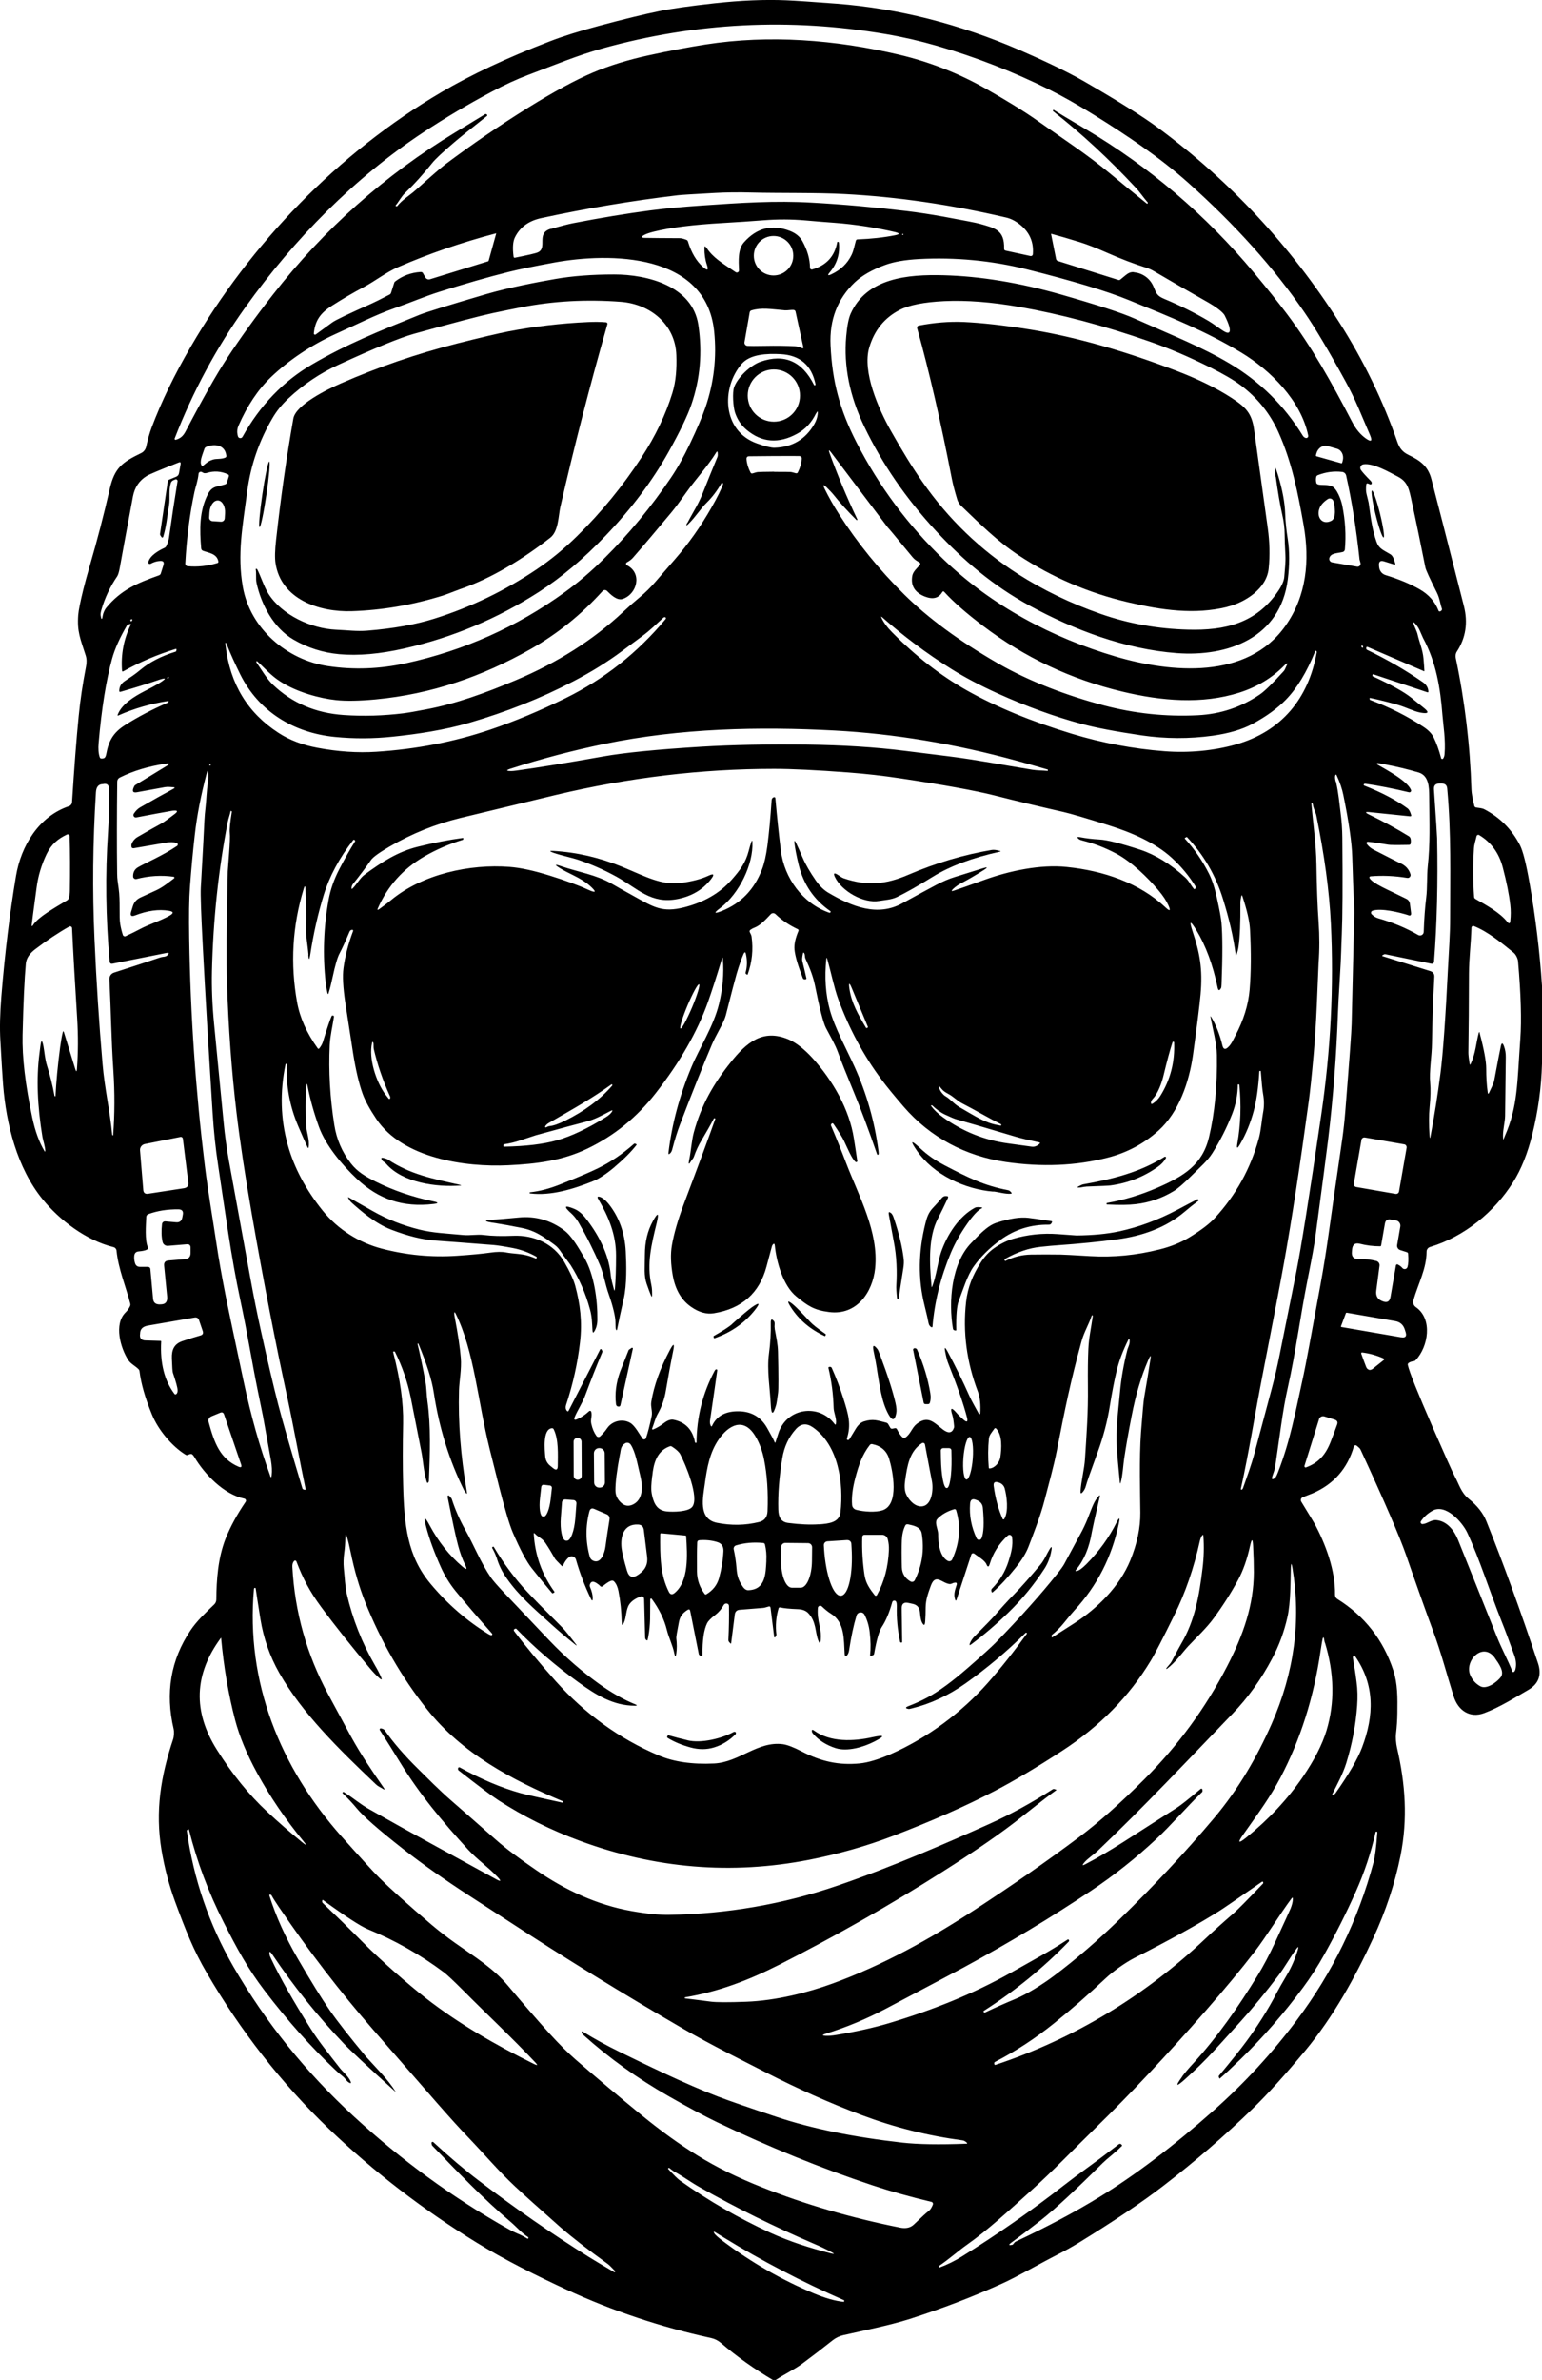 <?xml version="1.0" encoding="UTF-8"?>
<svg xmlns="http://www.w3.org/2000/svg" id="Layer_1" version="1.1" viewBox="0 0 2048 3160.5">
  <path d="M2048,1308.9v103.7c-.9,31.7-5.2,62.7-12.7,93.1-6.3,25.7-14.9,47.2-25.8,64.4-24.5,39-64.4,72.1-110.1,85.8-2.8.8-4.7,3.4-4.7,6.3-.1,22.7-10.8,41.5-17.5,64.4-1,3.5.3,7.2,3.3,9.2,22.8,15.9,16.3,52.8-.2,70.3-.8.9-1.8,1.4-3,1.5-2.4.3-4.5,1-6.3,2.2-1,.6-1.5,1.8-1.2,2.9,2,9.2,13.1,36.8,33.2,83,16.5,37.7,26.2,59.4,29.2,65,5.8,10.6,8.2,21.4,18.8,29.9,11.2,9,18.9,18.9,23.2,29.7,22.4,55.7,45.2,118.4,68.4,188.1,5.3,15.8,1,27.6-12.7,35.6-16.7,9.7-38.5,23.4-58.7,30.9-19,7.1-34.7-3.4-40.6-22.5-9.3-29.7-16.5-57.7-27.1-86.2-10.2-27.6-22.2-61.3-35.9-100.9-8.5-24.5-28.6-71.1-60.4-139.9-.5-1.2-1.2-2.1-2.1-2.9-1.8-1.6-2.9-2.5-3.5-2.9-1.3-.9-3-.2-3.5,1.3-8.5,29.3-26.7,50-54.6,62.1-.7.3-5.1,2-13.2,5.2-2.4.9-3.4,3.8-2,6,10.8,17.8,16.6,27.2,17.1,28.2,15.2,27.6,28.4,63.7,27.7,95.3,0,2.3,1.1,4.4,3,5.6,36.2,22.6,61,54.2,74.4,94.8,5.8,17.7,5.7,36,5.4,56.8-.1,9-.7,18.1-1.8,27.3-.6,4.8,0,13,1.3,18.6,11.1,48,14.5,94.6,4.6,143.8-7.4,36.6-19.4,73-36.2,109.2-23.9,51.8-52.7,104.1-90.3,149.4-26.9,32.3-50.1,57.9-69.5,76.7-37.3,36.2-76.9,70.4-118.7,102.6-28.3,21.8-66.1,47.2-113.3,76.2-8,4.9-17.5,10.2-28.5,15.8-22.9,11.7-51.8,28.5-72.3,37.8-38.9,17.6-79.8,33.3-122.8,47.1-26.7,8.5-64.1,16-88.5,21.6-5.2,1.2-9.9,3.5-14.2,6.9-13.7,10.9-27.1,21.2-40.1,30.8-10.6,7.9-23.7,14-35.3,21.7h-3.9c-24.2-14.3-47.2-30.6-69-49.2-3.8-3.2-8.1-5.4-12.7-6.4-67-14.6-131-36-192-64.2-39-18.1-81.6-39.1-120.2-62.9-71.3-43.9-136.3-94-195.2-150.3-63.7-60.9-118.2-131.2-162.6-207.4-17.9-30.6-28.3-57.1-42.2-94.9-8.1-22.2-14.1-45-18-68.5-8.5-51.5-1-98,15.4-146.9,1.4-4.2,1.4-11,.8-13.4-11.4-48.4-3.9-92.1,22.2-131.1,8.5-12.7,19.2-22.6,31.6-34.6,1.8-1.7,2.8-4.1,2.8-6.6.2-26.1,2.2-55,12.4-81,6.3-15.7,15.1-31.9,26.5-48.6,1.2-1.6.2-3.9-1.7-4.3-27.1-5.6-52.7-32.3-66.2-55-1.8-3-3.2-4.4-4.5-4.3-1.3,0-2.7.5-4.3,1.2-1,.5-2,.4-3-.2-18.4-11.4-36.4-33.2-44.6-53.2-9.1-22-14.6-41.3-16.6-57.9-.1-.9-.5-1.7-1.1-2.3-4.6-4.7-10.6-7.3-13.8-12.3-10.4-15.9-19.4-47.8-3.6-63.3,2.5-2.5,4.5-5.2,5.9-8.3.5-1,.6-2.3.3-3.4-5.1-20.4-15.9-46.2-18.2-70.2-.2-2.3-1.9-4.3-4.1-4.8-36.3-9-71.5-35.7-94.3-63.8-33.5-41.2-48.2-99.2-52.3-152-.8-10.4-2-29.8-3.6-58.4C-.5,1365.2,0,1345.7,1.8,1323.3c4.6-57,11.1-110.3,19.4-159.8,6.7-40.1,30.1-79.3,70.4-92.9,2.3-.8,3.9-2.9,4.1-5.4,2.9-46,5.8-84,8.8-114.1,2.1-21.5,5.4-43.4,9.7-65.6,1.2-5.8,1-10.8-.4-15.1-7-22.1-11.6-31.4-9.9-53.8.5-6.1,2.7-17.2,6.7-33.5,1.9-7.8,4.9-18.8,9-33,9.7-33.3,18.4-66.8,26.1-100.6,6.5-28.5,16.7-35.6,41.8-47.8,3.3-1.6,5.8-4.7,6.6-8.3,2.3-10.4,4.8-18.9,7.3-25.6,12.8-34,30.1-69.8,52-107.4,79.9-137.5,195.2-256.9,332.9-338,39.5-23.2,87.3-45.7,143.7-67.4,17.3-6.7,39.4-13.7,66.4-20.9,31.6-8.5,58.3-15,80.2-19.5,16.2-3.3,40.3-6.7,72.1-10.2,35.3-3.9,67.2-5.2,95.6-4,12.4.5,34.8,2.1,67,4.5,81.5,6.3,162.4,26.8,242.7,61.5,22.3,9.7,59.9,26.6,86.6,42.1,45.1,26.1,77.4,46.4,96.8,60.7,96.3,71.1,176.7,157.4,241.5,259.1,32.2,50.6,57.9,103.5,77,158.6,2.8,8.1,6.7,13.3,15,17.3,15.5,7.4,25.7,14.9,30.2,32,5.8,22.2,20.2,78.3,43.1,168.3,5.7,22.3,2.6,42.6-9.3,60.8-1.8,2.7-1.9,6.3-1.4,8.7,12.1,57.6,19,115.8,20.8,174.6.1,4.3,1.4,11.4,3.8,21.5.3,1.2,1,1.9,2.2,2.2,3.7.7,7.9.7,11.3,2.5,20.7,10.8,36.4,26.7,47.1,47.5,4,7.8,8.2,24.4,12.7,49.9,8,45.3,13.5,90.9,16.6,136.8ZM1399.5,146c5.8,3.7,19.7,12.1,41.9,25.2,85.1,50.3,159.8,114,224.1,191,17.4,20.8,31.9,39,43.6,54.5,33.4,44.4,59.3,90.9,86.9,143.9,4.9,9.4,10.9,16.6,18.1,21.7,7.1,5,8.9,3.5,5.5-4.5-1.9-4.6-7-16.5-15.2-35.7-5.3-12.3-11-24-17-35-22.3-40.7-40.6-71.5-54.9-92.3-40.3-58.9-91.9-116.3-154.6-172.3-38-33.9-81.9-63.1-123.6-89.1-22.3-13.9-42.5-25.3-60.3-34.2-48.3-24-98.1-43.4-149.5-58.3-22.5-6.5-45.1-11.7-67.9-15.6-127.4-21.8-253-15.4-376.8,19.1-33.1,9.3-61.6,21.3-98.5,35.2-14.8,5.6-30.8,12.9-47.8,22-31.3,16.6-62,34.8-91.8,54.5-90.4,59.8-170.4,140.5-235.8,231.9-38.5,53.8-69.8,112-93.9,174.3-.4,1,.5,2,1.5,1.7,6.1-1.7,9.9-5.1,13-11.1,22.7-43.4,41-75.7,54.9-96.9,17.8-27.1,38.2-55.5,61.3-85,67.9-86.9,148.6-158.6,242.1-215.3,18.6-11.3,31.9-19.4,39.8-24.2.3-.2.6-.2.9,0l1.1.6c.7.4.8,1.4.2,1.9-22.1,17.5-36.7,29.1-43.5,35-15.4,13.2-25.2,22.3-29.2,27.4-12.1,15.1-24,28.3-35.7,39.5-5.6,5.3-8.2,11.2-13,17-.1.2-.1.4.1.5l.9.5c.4.2.9.1,1.2-.2,6.9-8.7,16.1-13.8,24.4-21.2,21.5-19.3,34.6-30.6,39.1-34,35.5-26.6,72.3-51.8,110.2-75.4,34.1-21.2,62.7-36.7,85.9-46.6,21.8-9.3,46.4-16.9,73.8-22.9,28.2-6.2,53.6-11,76-14.5,84.7-13.2,172.4-6.4,257,13.5,41,9.7,79.7,24.9,116.2,45.7,20.5,11.7,48.8,28.4,69.7,43.4,32.3,22.9,63.6,43.1,93.8,68.2,16,13.3,32.5,26.8,49.5,40.5.4.3.7.3.9-.2l.4-.8c.1-.1,0-.3,0-.4-5.5-6.2-10.8-14.2-16.4-20.1-35.4-38-71.8-71.7-109.3-101.1-.4-.3-.5-.7-.2-1.1l.4-.8c.1-.2.3-.3.5-.1ZM731.7,304c13.4-3.9,23.2-6.4,29.3-7.6,37-7.2,71.1-12.8,102.1-16.9,19.7-2.6,42.8-4.8,69.4-6.6,52.4-3.6,96.7-6.6,145.7-3.8,41.4,2.3,83.5,6.1,126.3,11.2,15.6,1.9,31.8,4.4,48.5,7.4,28,5.1,44.1,8.3,48.3,9.5,20,5.7,33,8,32.3,33.1,0,1.4.6,2.2,1.9,2.5l33.1,7.2c1.6.3,3.1-.8,3.2-2.4,1.3-15.9-4.2-28.8-16.4-38.8-6.2-5.1-12.5-8.4-19-9.9-72.7-17-144.3-27.5-214.5-31.2-36.7-2-87.4-1.1-122.7-2-18.4-.5-34.9-.3-49.5.5-29,1.6-45.5,2.6-49.4,3.1-61.4,7.3-122,17.5-181.7,30.4-16.5,3.6-28.1,12.1-34.7,25.5-2.7,5.4-3.3,13.9-1.8,25.6.2,1.2.8,1.7,2,1.4,17.5-3.5,27.6-5.8,30.3-7.1,13.3-6.1-3-25.5,17.2-31.3ZM938,328.5c9.2,14.1,21.4,20.9,39,32.9,2,1.3,4.6-.1,4.5-2.5-.6-12.7-1.5-28.1,6.6-37.1,17-19.2,37.3-24.3,60.9-15.2,7.7,3,13.3,7.5,16.7,13.6,6.6,12,10,23.7,10.1,35.4,0,1.6,1.5,2.6,3,2.2,18.7-5.3,29.8-17.4,33.1-36,0-.2.2-.5.4-.6.3-.2.6-.2.9,0,.6.2,1,.6,1,1.2,1.5,14.7-2.5,27.8-12.2,39.3-3.3,3.9-2.6,4.8,2.1,2.6,12.4-5.8,21.5-14.4,27-26,2.9-6.1,3.8-12.6,5.6-18.6.3-1.2,1.1-1.8,2.3-1.8,18.1-.7,34.7-2.5,49.8-5.5,6.4-1.3,6.4-2.6,0-4.2-22.2-5.3-53.1-10.4-81.1-12.4-8.4-.6-21.1-1.6-38.1-3.1-18.1-1.6-36.6-1.7-55.3-.2-16.6,1.3-35,2.5-55.2,3.7-38.5,2.2-68.7,6-90.5,11.4-6,1.5-10.4,3-13.1,4.5-4.4,2.4-4.1,3.7.9,3.8,9.5.2,25.1.3,46.6.4,1.8,0,4.7.7,8.7,2.2,1,.4,1.7,1.1,2,2.2,4.5,14.9,11.3,26.3,20.4,34.2,5.6,4.9,7.2,3.8,4.8-3.2-2.3-6.9-3.4-14.3-3.3-22.3,0-2.8.8-3,2.3-.7ZM561.9,363.1l3.2,5.5c1.2,2,3.6,2.9,5.8,2.3l77.3-23.9c.4-.1.7-.4.8-.8l10-36c.1-.3,0-.5-.3-.3-46.4,12.3-89.5,27.2-129.5,44.6-16.7,7.2-31.1,18.9-47.1,27.3-13,6.9-26.7,14.9-41.1,24.1-15.8,10.1-22.5,19.9-24.2,36.9-.1,1.3,1.4,2.2,2.5,1.4,12.9-9.3,20.2-14.7,22.1-16.1,4.4-3.2,21.9-11.5,52.4-25.1,3.8-1.7,11.7-5.6,23.6-11.8,1-.5,1.7-1.4,2-2.4l4.3-13.6c.2-.5.5-.9.8-1.2,9.9-7.7,21.3-12,34.1-12.8,1.5-.1,2.6.5,3.4,1.8ZM1198.3,311.8c.3.5.7.4,1.2,0,.5-.5.3-.9-.2-1.2-.4-.2-.7-.1-.9.2-.2.3-.2.7,0,1ZM1506,361.6c11.5,1,21.4,8.1,26,18.9,3.8,8.9,4.2,12.2,14.5,16.5,20.6,8.6,40.1,18.3,58.6,29.2,7.6,4.5,14.1,9.9,20,13.5,7,4.3,9.6,2.3,7.6-5.8-.9-3.5-2.9-8.5-6.1-14.9-2.8-5.5-15.2-13.5-21-16.8-27.2-15.4-51.5-29.5-72.8-42-3.2-1.9-6.4-3.4-9.6-4.4-17.1-5.4-34.6-12.1-52.5-20-14.7-6.5-27-11.3-36.7-14.3-14.1-4.4-26.7-8-37.7-11-.2,0-.3.1-.3.3l6.6,33c.3,1.4,1.1,2.4,2.5,2.8l80.4,25.2c.9.2,1.6.1,2.4-.5,7.6-5.9,11-10.6,18.1-9.9ZM1053.6,339.6c0-14.5-11.7-26.2-26.2-26.2s-26.2,11.7-26.2,26.2,11.7,26.2,26.2,26.2,26.2-11.7,26.2-26.2ZM341.4,755.6c4.8,9.2,9.2,23.5,15,32.7,18.2,28.8,57.3,46.4,89.7,47.9,15.6.7,27.7,2.4,41.5,1.3,34.8-2.8,64.6-8.2,89.4-16,48.5-15.3,93.8-37.2,135.8-65.5,18.7-12.6,36.6-27.3,53.7-44.1,32-31.4,60.5-66.3,85.6-104.6,18.4-28.1,32.1-56.7,41-85.7,4.8-15.8,5.8-32.4,5.2-49.9-1.3-40.6-34.3-67.9-73.7-70.9-46-3.5-90.2-1-132.4,7.3-8.4,1.6-20.9,4.2-37.7,7.7-16.4,3.5-51.3,12.6-104.7,27.5-18.6,5.2-52,18.9-100.3,41.1-24.5,11.3-46.7,26.2-66.6,44.8-8.3,7.8-15.3,16.3-20.7,25.5-18,30.4-29.3,63.1-33.9,98-6.1,46.4-13.4,83.4-5.8,126.7,9.8,55.4,58.5,96.9,112.8,105.1,34.3,5.2,69,3.9,104.1-3.8,77-16.9,147.2-48.3,210.6-94.2,17.9-12.9,35.5-28,52.8-45.2,32.7-32.4,62.1-68.2,88.5-107.2,8.5-12.6,16.9-27.6,25.2-45.1,9.3-19.5,16-35.3,20.3-47.6,11.4-33,15.3-66.9,11.7-101.5-10.8-104.2-138.7-104.8-212.8-91.2-26.1,4.8-46.1,8.9-60.1,12.4-28,7-58.6,15.8-92,26.4-19.3,6.1-37.9,14.1-59.7,21.8-25.6,9-50.1,21.6-78.8,34.5-31.5,14.3-62,34.8-85.3,57.1-17,16.3-31.4,37.8-43.1,64.5-1.6,3.7-2.1,7.6-1.3,11.5l.5,2.2c.6,3.1,4.7,3.7,6.2,1,23.2-41.7,53.9-73.7,92.2-96.1,45.7-26.8,89.3-44.3,143.1-66,8.8-3.5,38.3-12.7,88.4-27.4,29.7-8.7,68.3-16.1,91.5-20.1,23-4,49.1-6,78.5-6,43.7,0,103.9,15,111.7,67,5.5,36.6,2.4,71.8-9.2,105.6-5.1,14.9-15.2,35.9-30.2,62.8-21.3,38.2-49.2,75.4-83.7,111.4-29.3,30.7-58.8,55.5-88.4,74.6-55.3,35.6-114.8,60.6-178.5,75.1-32.8,7.5-61.8,10-87.1,7.7-21.5-2-41.7-8.4-60.5-19.3-26.3-15.2-42.9-46.3-49.2-75.3-1.2-5.6,0-12.9-1.1-17.9,0-.3.1-.7.5-.8.3-.1.7,0,.9.3ZM1694.2,633.1c-2.2-15.9-1-16.1,3.6-.8,5.6,18.9,8.6,35.4,9.1,49.5.3,10.4,1.5,21.9,3.5,34.5,2.4,15.8,2.4,33.4,0,53-9.8,77.9-79.7,103.1-147.5,98-68.3-5.2-136.3-30.7-196.3-63.5-47.3-25.9-86.8-59.1-123.7-99-39.6-42.8-71.3-88.9-95-138.3-19.5-40.5-27.5-80.4-24-119.8,1.2-14,3.2-23.9,5.8-29.9,21.3-48,76.6-52.5,123.2-51.3,48.8,1.3,100.9,9.8,156.5,25.7,48.2,13.8,80.7,24.4,97.3,31.8,54.3,24.1,89.4,37.8,126.2,59.6,40.2,23.8,72.7,55.8,97.4,96,.9,1.5,2.2,2.5,3.8,3,2,.6,3.8-1.2,3.4-3.1-9.4-46.2-49.8-86.6-88.8-110.2-47.4-28.6-93-46.8-149.5-69.8-28.9-11.8-73.9-25.4-134.9-40.7-47.7-12-96.3-16.3-143.5-13.8-18.6,1-33.6,3.6-45.1,7.8-17.5,6.4-31,14.2-40.5,23.2-23,22-33.7,49.8-32.1,83.6,2.2,47.9,12.1,85.2,34.4,128.8,30,58.5,68.7,110.4,116.2,156,63.5,60.9,143.5,103.6,228.6,128.6,73.2,21.5,174.1,30.8,224.8-40.7,28.3-39.9,32.6-86.8,24.3-134-7.6-42.8-15.5-83.5-33.5-123.5-11.2-24.9-28-45.7-50.2-62.3-9.2-6.9-22.3-14.5-39.2-23-28.8-14.4-56.1-26.1-81.8-35-59.8-20.9-117.6-36.2-173.3-46-36.6-6.4-69.7-9-99.4-7.6-26.6,1.3-46.2,5.1-58.9,11.6-20.3,10.4-33.8,27-40.6,49.9-9.6,32.1,12.4,81.8,28.4,110.2,15.1,26.8,29.1,49.6,42.1,68.1,34.7,49.8,77.2,90.7,127.4,122.8,33.3,21.2,69.7,38.8,109.4,52.7,38.2,13.4,77.3,19.9,115.9,20.9,49.5,1.4,90.7-8.6,119.5-50.6,5.3-7.7,8.1-14.2,8.5-19.5.7-9.6,2-19.3,1.5-28.9-.7-12.7-1-21.6-1-26.9,0-8.7-1.1-17.6-3.2-26.8-2.9-12.9-5.8-29.7-8.6-50.2ZM1042.7,412.1c-19.1-1.6-30.9-4-44.7.1-1.2.3-2.1,1.4-2.3,2.6l-6.9,39.6c-.4,2.4,1.4,4.7,3.9,4.9,3.7.2,11.2.2,22.8,0,15.6-.3,29-.1,40.2.5,3.8.2,7,1.5,9.9,2.7.8.3,1.6-.4,1.4-1.2l-10.4-47.5c-.3-1.3-1.2-2-2.6-2.2-3-.3-7.9.7-11.3.5ZM1083.7,549.2c-5.8,11.9-14,20.8-24.8,26.7-24.6,13.6-47.1,11.9-67.4-5.2-7.2-6.1-12.3-13.7-15.3-22.9-2.5-7.8-3.7-26.6-1.2-33.6,4.5-12.6,21.4-29.1,35.2-33.9,31.5-10.9,55.1-.7,70.9,30.8.1.3.3.4.5.5.5,0,.8,0,.9,0,.5-.3.7-.9.6-1.5-5.2-25.1-20.6-38.4-46.2-39.8-18.3-1-40.7,0-51.8,12.9-27.3,31.6-26.2,89.2,20.4,105.7,11,3.9,18.7,5.8,23.1,5.7,23.7-.7,41.3-11.2,53-31.5,2.5-4.4,4-8.8,4.4-13.2.4-4.3-.3-4.5-2.2-.6ZM1062.5,525.3c0-19.2-15.5-34.7-34.7-34.7s-34.7,15.5-34.7,34.7,15.5,34.7,34.7,34.7,34.7-15.5,34.7-34.7ZM270,618.2c4.4-3.6,6.6-6,13.2-8,4.4-1.3,10.8-.2,16-2.5,1.1-.5,1.5-1.3,1.4-2.5-1.6-14.9-16.3-16.3-26.8-11.7-1.1.5-1.9,1.3-2.3,2.5-2.9,8.7-6.7,17-3.9,21.8.6,1.1,1.4,1.2,2.4.4ZM1748.4,605.9l33,9.3c.5.1,1-.2,1.2-.7l.7-2.6c2-7.1-1.4-14.2-7.6-16l-12.5-3.6c-6.2-1.7-12.8,2.6-14.8,9.7l-.7,2.6c-.1.5.1,1.1.7,1.2ZM1137.6,690.6c-11.6-11.5-21.9-22.8-30.6-33.7-1.8-2.3-4.9-5.5-9-9.6-4.6-4.5-5.5-3.9-2.7,1.9,5.3,10.8,11.7,22.2,19.4,34.2,24.2,37.7,52.9,73.1,86.4,106.2,31.6,31.2,72.6,61.4,123.1,90.6,43.5,25.2,93.9,43.8,141.3,56.4,41.2,10.9,82.9,15.3,125.2,13.2,30.5-1.5,58-10.8,82.7-27.7,6.4-4.4,16.9-14.7,31.5-30.8,1.6-1.8,2.2-3.9,3-5.5,3-5.8,2.2-6.4-2.4-1.8-16.2,16.4-36.1,28.3-59.6,35.8-49.5,15.6-102.7,11.2-155.4-1.4-67.8-16.2-129.4-45.2-184.8-87.2-22.6-17.1-39.8-32.2-51.5-45.1-1.1-1.2-2-1.1-2.8.3-4.8,8-12.4,9.9-23,5.8-13.4-5.3-19-14.4-16.8-27.3,1-6.2,6.8-10.6,10.2-14.9.8-1,.5-2.5-.6-3.1-3.7-2.1-6.5-3.7-9.2-7-23.6-28.7-34.3-41.5-32.1-38.4h0c0,0,0,0,0,0-25.4-33.6-50.7-67.2-76.1-100.7-3-3.9-3.6-3.6-2,1,10.5,29,22.7,58.2,36.7,87.6.4.8-.2,1.8-.7,1.3ZM913,694.4c.9-1.9,4.6-8.6,11-20,3.8-6.8,7.1-13.7,9.8-20.6,5.7-14.4,12.1-30.1,19.1-47.1.5-1.3.6-3.2.2-5.9-.2-1.5-.8-1.6-1.6-.3-11.8,19.1-26.9,35-39.9,53.3-8.7,12.3-15.4,21.3-20,26.8-19.8,23.8-36.7,43.8-50.8,59.9-2.1,2.4-4.8,4.5-8.2,6.3-1.5.8-1.5,3.1,0,3.8,20.8,10.5,13.7,38.3-5.6,44.8-8,2.6-16.8-6.8-20.8-10.7-1.7-1.6-4.4-1.5-5.9.2-28,31.1-59.9,56.8-95.8,77.2-64,36.2-131.4,59.7-205.9,66.7-21.6,2-39,2.3-52.2.9-22.1-2.3-52.4-10.7-74-24.6-12.8-8.2-20.3-17.4-30.9-27-.2-.2-.5-.2-.7,0-.2.1-.3.2-.3.3-.2.3-.1.8.2,1.4,7.4,10.7,13.5,21.5,21.9,29.6,25.4,24.2,56.6,37.5,93.8,40.1,26.6,1.8,53.1,1,79.6-2.3,5.8-.7,16-2.5,30.6-5.3,39.4-7.5,77.8-21.5,118.2-38.5,55.4-23.3,103-53.5,142.7-90.7,8-7.5,15.4-14,22.2-19.6,7.5-6.2,14.5-13.1,21-20.7,7.5-8.7,16-18.5,25.5-29.4,18.4-21.1,34.6-44.1,48.7-68.9,8-14,13.1-24.4,15.4-31.2.1-.3,0-.6-.1-.9-.2-.2-.4-.5-.7-.8-.5-.3-.8-.3-1.1.2-6,10.4-12.5,18.9-19.4,25.7-9,8.8-14.7,18.9-24.6,28.6-3,3-3.6,2.5-1.7-1.3ZM1028.2,626.6c12.5,0,19.9,0,22,.2,2.6.3,4.9,1.3,6.9,1.7,1.2.2,2.1-.2,2.6-1.3,3-6,4.7-11.9,5.1-17.7.2-2.5-1-3.8-3.6-3.9-3.1-.1-14.1,0-33.1,0-19,.1-30,.2-33.1.3-2.5,0-3.7,1.4-3.5,3.9.4,5.8,2.2,11.7,5.3,17.7.6,1.1,1.4,1.5,2.6,1.2,2-.4,4.3-1.5,6.9-1.8,2.1-.2,9.4-.4,22-.5ZM213.1,711.1c-.5-.7-.6-1.5-.5-2.3l10.2-69.4c.2-1.2.8-2,1.9-2.5l9.2-3.8c2.2-.9,3.5-2.5,3.9-4.9l2.1-11.9c.4-2.3-.5-3-2.6-2.1-24.6,9.7-38.8,15.6-42.5,17.9-9.9,6.1-15.9,15.1-18.2,27-9.1,48.7-14.9,80.2-17.4,94.3-1.1,6.1-2.3,10.1-3.6,12-9.2,13.5-16.1,28-20.7,43.6-1.1,3.7-1.5,6.3-1.3,7.9,1,6.7,2,6.7,3,0,.4-2.5,2.4-7.3,4.4-9.7,19.7-24,41.8-33.1,70.2-43.2,1.2-.5,2.1-1.3,2.4-2.5l3.5-11.1c1.2-3.9-.2-5.7-4.3-5.5-4.2.2-8.5,1.4-12.9,3.8-1.6.8-3.3-.6-2.9-2.3,2.2-8.8,13.9-15.4,21.5-18.9,1.1-.5,1.8-1.3,2.4-2.3,1.8-3.9,3-7.5,3.5-10.8,3.6-25.9,7.4-51,11.4-75.3.3-1.7-1.4-3.1-3.1-2.4l-2.4,1c-1.7.7-3,2.2-3.5,3.9-3,10-.7,19.7-2.3,29.4-2.5,15.2-3.6,28.5-7.8,42-.3,1-1.6,1.2-2.1.3l-1.4-2.1ZM1851.2,749.5l-12.9-4c-5-1.6-7.2.3-6.8,5.5l.2,2c.4,5,3.8,9.3,8.6,10.7,17.6,5.4,32.6,11.7,45.1,18.8,12.1,6.9,20.5,16.4,25.2,28.5.3.8,1.3,1.3,2.1.9l.8-.4c1.3-.6,2-2,1.5-3.4-2.4-6.7-2.8-13.5-6.7-21.3-9.4-18.7-14.5-29.8-15.2-33.3-5.8-29.1-11.7-58.1-18-87.1-3.6-16.5-5-26.5-18.8-33.6-11.6-6-32.6-18.3-45.6-16.2-3.5.6-5.2,4.6-3.2,7.5,2.1,3.1,6.4,7.8,12.8,14.3,1.3,1.3,1.7,2.4,1.5,3.5-.3,1.4-1.2,1.7-2.4,1.2l-2.4-1c-1.4-.6-2.2-.1-2.4,1.4-.6,5-.5,9.2.4,12.7,1.8,7.4,2.8,11.2,2.8,11.6,2.9,20.6,4.6,35.2,10.4,51.7,3.2,9.2,9,10.9,18.5,16.6,2.6,1.6,4.7,5.5,6.3,12,.4,1.7-.2,2.3-1.8,1.7ZM271.3,628.4c-.7-.2-1.7-.6-2.9-1.4-2-1.3-4.5,0-4.7,2.3-.8,8.9-4.1,17.7-5.4,23.9-6.4,29.9-10.4,61.6-12.2,95-.1,1.9,1.3,3.6,3.2,3.7,13.1,1.2,26.2-.2,39.4-4.2,1.1-.3,1.5-1.1,1.3-2.2-2.1-10.6-13-11.2-20.4-14.1-1.4-.5-2.3-1.8-2.4-3.3-2-24.4-2.8-49.2,9-72.1,5.9-11.3,12.9-9.4,23.1-12.9,1-.4,1.7-1.1,2-2.1l2.6-8.3c.4-1.3,0-2.3-1.3-2.9-9.1-4.1-18.4-4.7-27.8-1.8-1.3.4-2.4.5-3.5.3ZM1783.1,733.1c-7.8,1.8-15.7,1.4-17.5,7.9-.7,2.6,1,5.3,3.7,5.8l33.1,5.7c2.9.5,5.3-2.2,4.5-5-.8-2.7-1.2-4.2-1.2-4.4-4.3-40.3-10.2-77.4-17.8-111.6-.6-2.6-2.7-4.5-5.3-4.8-10.7-1.3-21.5.1-32.4,4.3-1.1.4-1.9,1.4-2.1,2.5-.5,2.5-.5,5.1.2,7.8.2.9,1.3,1.7,2.6,2.1,5,1.2,10.8-.2,17.3,2,7.6,2.6,13.2,19.1,14.5,25.8,4.1,20.2,5.2,39.7,3.5,58.5-.2,1.7-1.4,3-3,3.4ZM1752,676.4c-3.3,11.3,4.7,21.2,16.4,15.1,6.9-3.6,4.5-20.3,2.5-26.2-1-3.1-4.7-4.4-7.5-2.5-6.2,4.1-10,8.7-11.4,13.7ZM282.2,692.1l11.4.7c2.5.1,4.7-1.8,4.9-4.4l.4-6.8c.6-9-3.6-16.6-9.2-17h-.3c-5.6-.3-10.6,6.7-11.2,15.8l-.4,6.8c-.2,2.5,1.8,4.7,4.4,4.9ZM1171.4,819.5c-1.2-1.1-1.5-.9-.8.6,2.9,6.4,7.6,12.8,14,19.3,31.7,32.1,65.1,58.1,100.2,77.8,38.7,21.7,84.9,40.8,138.5,57.1,40.5,12.3,81.7,20.1,123.6,23.3,32.1,2.5,65.4-.7,94.6-9,60.3-17.2,96.4-60.8,107.3-122.3.1-.6,0-1.1-.3-1.5-.7-1-1.3-.9-1.8.2-11.1,27.6-24.1,49-38.9,64.2-11.3,11.6-26.2,22.4-44.7,32.3-13.6,7.3-31,12.4-52.1,15.4-31.6,4.4-63.1,4.2-94.3-.3-34.5-5.1-61.1-10.1-79.8-15.2-36.8-9.9-74.1-23.5-111.9-40.6-23.6-10.7-44-21.5-61.2-32.3-33.4-20.9-64.1-44-92.3-69ZM319,895.4c-7.2-14.7-12.9-27.2-17-37.7-2.3-6-3.1-5.8-2.3.6,6,50.1,29.3,88.4,70,114.8,14.7,9.6,32,16.2,51.8,19.9,27.3,5.2,53.4,6.9,78.3,5.3,53-3.4,103.6-13.2,151.6-29.5,32.2-10.9,65.6-24.9,100-41.8,51.3-25.3,95.5-60.3,132.7-105,.8-.9.2-2.4-1-2.5-.8,0-1.5.2-2.2.9-9.2,8.2-16.1,15.6-27.9,24.3-5.3,3.9-14.2,10.5-26.6,19.7-19.3,14.4-41,27.9-65,40.4-43.1,22.5-89.2,40.8-138.4,55.1-33.1,9.6-67.5,14.8-100.9,18.3-26.2,2.8-51.9,2.9-77.2.4-55.1-5.4-101.4-33.8-125.9-83.2ZM174.4,822.4c-.9.4-1.3.7-1.2,1,.4,2.2,1.2,2.4,2.3.5.2-.3.3-.6.2-.9-.2-.7-.6-1-1.3-.7ZM1891,891.2l-74.8-32.2c-.8-.3-1.6.3-1.6,1.2v1.4c.1.6.5,1.1,1,1.3,26.5,12.8,51.2,27,74,42.9,4.8,3.3,7.3,7.5,7.5,12.5,0,1-.4,1.3-1.4,1l-71.7-23.9c-.5-.2-.8,0-.9.5l-.4,1.3c-.1.4,0,.6.3.8,24.9,11.4,42.1,21,51.6,28.7,6.7,5.5,12.3,10,16.7,13.5,7.4,6,5.8,8-4.8,6.1-8.7-1.6-19-7.1-30-10.3-12.5-3.6-24.8-6.7-36.8-9.2-.4,0-.7.2-.7.6l.2,1.3c0,.4.4.8.8.9,25.4,9.5,48.9,21.3,70.4,35.5,6.7,4.4,11.2,9.1,13.7,14.1,3.8,7.7,7.1,16.9,9.9,27.6.3,1.2,1.9,1.5,2.6.6,1.1-1.4,1.8-3.4,2-6.1,1.6-18.6-1.8-38.8-2.8-51.5-2.8-36.1-8.3-70.3-25.8-102.6,0,0-1.6-3.5-4.6-10.4-1.6-3.5-3.8-6.7-6.7-9.6-1.5-1.5-2-1.2-1.4.8,1.5,5,4.5,10,5.5,14.6,2.2,10,6.8,20.2,7.8,31.8.7,7.3,1,12.7,1.2,16.2,0,.8-.3,1-1,.7ZM156.3,949.1c5.5-14.4,22.7-24.5,34.6-30.7,9.4-4.8,15.6-8.2,18.5-9.9,13.3-8.1,12.6-9.6-2.2-4.4-12.7,4.4-28.4,9.2-47.1,14.6-1.2.3-1.7-.1-1.7-1.3,0-5.4,2.5-9.7,7.2-12.9,8.5-5.7,13.5-8.8,20.5-14.7,12.3-10.4,28-18.5,47.1-24.4.5-.1.9-.6.9-1l.3-1.6c.2-.9-.2-1.3-1.2-1-23.8,7.3-47,17.1-69.5,29.7-1,.5-1.5.2-1.6-.9-1.6-21.5,2.2-41.7,11.4-60.6.6-1.3.2-1.7-1-1.3l-3.1.9c-.1,0-.2.1-.3.2-9.8,16.6-16.6,31.7-20.3,45.2-7.8,28.3-13.8,65.5-17.8,111.6-.7,7.8-.2,14.1,1.5,19,.4,1.2,1.2,1.7,2.4,1.7,1.9,0,3.2-.3,3.9-.9,1-.7,1.7-2.3,2.2-4.6,3.3-18.1,9.4-28.9,24.9-38.8,16.8-10.7,35.7-20.7,56.9-29.9.4-.2.6-.3.7-.4.2-.3.4-.6.4-.9.2-.7-.1-1-.8-.9-23,3.6-44.9,9.9-65.7,19.1-1.2.5-1.5.2-1.1-1ZM1808.2,857.9c-.2.9.1,1.5.9,2s1.3.2,1.2-.7c0-1.1-.3-1.7-1-1.9s-1,0-1.2.7ZM223.1,899.2c-1,.5-1.3,1.1-.7,1.7.4.4.8.4,1.2,0,.2-.2.4-.6.5-1,.2-.9-.1-1.1-.9-.7ZM1391.6,1023.5l.2-1c0-.3-.1-.5-.4-.6-18.5-5.4-31.8-9.2-40-11.4-83.1-22.8-164-36.2-242.7-40.4-100.9-5.4-205-3.1-305.6,17.7-41.9,8.7-83.5,19.6-124.8,32.9-6.5,2.1-6.2,3.2.9,3.2,1.3,0,3.7-.2,7.3-.7,29.7-4.1,68.1-10.4,115.2-18.8,27.6-4.9,70.8-9.2,129.4-12.8,40.9-2.5,87.7-3.4,140.3-2.8,47.4.6,91.2,3.3,131.4,8.4,25.7,3.2,44.7,5.6,57.1,7.1,36.2,4.5,73.1,11.7,111.4,17.9,6.6,1,13.6.9,20.1,1.5.2,0,.3,0,.3-.2ZM174.4,1122.6c.5-3.7,3.8-8.5,8.1-11,13.5-7.8,23.3-13.4,29.5-16.7,7-3.7,12.2-8.2,19.7-13.7,5-3.7,4.4-5.3-1.7-4.7-.5,0-2.3.3-5.4.9-7.7,1.3-22.3,4-43.6,8.1-2.8.5-4.8-2.5-3.3-4.9,2.5-3.8,5.3-6.6,8.4-8.4,17.8-10.2,32.6-18.5,44.4-24.8,2.1-1.2,2-1.8-.4-2-2.6-.2-7.3-.8-11.1-.1-12.4,2.3-24.9,4.6-37.3,6.8-5.6,1-6.7-1.8-3.2-8.3.3-.6.8-1.1,1.4-1.4l41.3-25.2c4.7-2.9,4.4-3.9-1.1-3.1-23.1,3.5-43.5,9.7-61.1,18.5-2,1-3.3,3.1-3.3,5.3-.5,44.1-.6,84.9-.1,122.5,0,6.5,1,12.5,2,19.4,2.4,16.5.3,37.2,2.1,47.4.8,5,2,9.8,3.5,14.4.5,1.5,2.2,2.3,3.7,1.6,7.3-3.4,13.5-6.4,18.5-9.1,12.4-6.7,28-11.3,40.1-18.3,5.4-3.2,5.1-5.3-1.2-6.3-13.5-2.3-28.4-.2-44.8,6.1-5.2,2-6.9.3-5.3-4.9l2.3-7.4c1.6-5.3,5-9,10-11.4,10.2-4.7,17.1-7.9,20.9-9.6,8.8-4.1,15.2-9.4,23.8-15.9.8-.6.5-1.9-.5-2.1-16.3-2.3-32.8-1.3-49.5,3-2.2.5-4.3-1.1-4.4-3.3-.2-5.5,2-9.6,6.3-12.2,8.5-5.1,32.8-15.4,52-28.4,1.7-1.2,1.2-3.7-.8-4.2-3.8-.9-8.1-1-12.7-.4-2.2.3-16.6,2.8-43.3,7.5-2.8.5-4-.7-3.7-3.5ZM1870.4,1215.3c-11.6-3.7-36.2-9.7-47.5-5.9-2,.7-2.6,3.1-1.2,4.6,2.5,2.6,5.3,4.4,8.6,5.4,19.6,5.6,37.4,13,53.2,22.2,3.2,1.9,7.2-.3,7.4-4,.6-17.4,1.7-32.5,3.3-45.3,1.7-13.8.7-28.1,2.1-42,3.3-31,2.2-55.4,1.9-93.1-.1-11.6-.4-27.3-14.1-31.4-14.5-4.3-29.6-7.9-45.3-10.9-5.5-1-8.5-1.6-9.1-1.6-.3,0-.5,0-.7.3-.1.2-.2.6-.2.9,0,.2.1.4.3.6,14.2,8.2,40.1,22.1,44.9,33.9.7,1.7-.8,3.6-2.7,3.1-20.9-5-40.2-8.8-57.6-11.3-.9-.1-1.6,0-2,.4-.9.9-.8,1.6.4,2.1,23.3,9.2,42.5,19.3,57.5,30.3,1.7,1.3,3.3,4.1,4.6,8.6.4,1.3-.1,1.9-1.5,1.8l-53.4-5.5c-6.4-.7-6.7.4-.9,3.2,18.8,9.1,36.4,18.7,52.8,28.8,2.3,1.4,3.1,4.6,2.4,9.5-.2,1.2-.9,1.8-2.1,1.9-16.2.3-25.4.2-27.5-.2-11.5-2-20.5-3.3-27.2-3.9-1.5-.1-2.4,1.5-1.6,2.7,2.3,3.3,5.4,5.9,9.3,7.9,22.1,11.3,33.8,17.3,35.2,17.8,6.9,3,11.5,7.9,13.6,14.7.8,2.7-1.5,5.4-4.3,4.9-17.1-2.8-33.4-3.4-48.8-2.1-1.2.1-1.8,1.4-1.2,2.4,4.8,7.6,23.8,15,48.8,27.5,2.8,1.4,4.4,3.7,4.8,6.8l1.5,11.9c.4,3-.9,4-3.7,3.1ZM278.6,1015.1c-.8.7-.7,1.2.1,1.5.5.2.8,0,1-.4.1-.2.1-.5,0-.8-.3-.7-.7-.8-1.2-.3ZM1305.9,1155.8c-11.4,7.2-20.4,12.4-27,15.8-5.6,2.8-10,5.9-13.2,9-2.6,2.6-2.2,3.3,1.3,2.1,7.5-2.5,21.1-7.3,40.7-14.4,32.9-11.8,73.9-20.7,109.2-17,48.8,5,96.4,21.1,131.2,53.8,5.7,5.4,7,4.5,3.8-2.7-2.7-6.1-7.2-13-13.7-20.6-13.7-16.2-35.6-37.8-56.3-48.6-14.3-7.5-28.8-13.1-43.5-16.8-2.8-.7-4.4-1.3-4.9-1.7-3.7-2.8-3.2-3.8,1.3-2.9,7.8,1.5,16.2,2.5,25.3,3,10.2.5,28.3,5.1,54.3,13.6,20.1,6.6,40,18.8,59.5,36.6,5.5,4.9,6.9,9.6,11.6,15.2.7.9,1.4.8,1.9-.2l.7-1.3c.2-.4.2-.8,0-1.2-8.4-13.7-18.8-26.4-31.4-38-22.7-20.9-54.7-34.3-84.6-43.7-30.3-9.5-50-15.3-59.2-17.4-30.8-7-61.5-14.3-92.1-22.1-25.4-6.4-67.1-14-124.9-22.7-23.2-3.5-46.3-6.1-69.1-7.8-42.2-3.2-75.2-4.8-98.8-4.8-96.5,0-193.2,11.6-290,34.7-42.1,10.1-84.3,20.3-126.4,30.5-33.1,8.1-64.5,20.7-94.2,38-13.8,8.1-22.1,14-24.8,18-6.6,9.6-14.6,20.2-23.9,31.8-1,1.3-1.6,2.8-1.8,4.7-.2,1.9.3,2.2,1.7.8,5.7-5.7,9.4-13.5,15.9-18.2,22.6-16.6,43.8-30.3,70.5-36.9,21.3-5.3,41.1-9.2,59.4-11.6.8-.1,1.1.2.9,1l-.2.9c0,.3-.2.5-.4.5-18.1,5.5-35.1,12.9-51.1,22.1-28.1,16.3-48.7,39.2-61.7,68.8-1,2.3-.5,2.7,1.6,1.3,6-4.3,11.4-8.3,16-12.2,41.8-34.5,104.6-48.1,157.3-44,14.4,1.1,32.1,4.9,53.2,11.5,20.7,6.4,37.8,12.7,51.4,18.9,10.2,4.6,11.2,3.1,3-4.5-5.6-5.2-13.4-10.2-23.5-15.1-6.9-3.3-12.4-6.2-16.5-8.7-8.5-5.2-8-6.2,1.4-2.9,22,7.6,46.3,11.2,67,23.3,4.8,2.9,14.4,8.2,28.6,16.1,27.4,15.3,38.4,22.3,67.2,15.1,26.4-6.7,47.5-18.9,63.1-36.6,11.5-13,18.6-22.7,22.7-38.4,1.3-5.1,2.5-9.1,3.5-11.9.8-2.2,1.3-2.1,1.4.2,1.4,29.5-17.5,68.6-42.7,87.6-9.1,6.8-8.3,8.1,2.2,3.9,25.3-10.1,43-28.5,53.3-55.3,3.1-8.1,5.4-18.4,7.1-31.2,2.2-17.2,4.1-37.3,5.6-60.3.2-2.4,1.2-3.8,3-4.2,1.2-.3,1.9.2,2,1.4,2.3,25.8,4.7,49,7.3,69.5,4.6,36.5,29,70.1,64.1,82.4,1,.3,1.7,0,2-1,.1-.5,0-.8-.3-1-21.7-15-35.7-35.5-42.1-61.4-3-12.2-4.8-21.7-5.6-28.5-.5-4.3.2-4.5,2.1-.6,2.7,5.6,5.6,12.1,8.7,19.4,3.8,8.9,9.7,19.1,17.6,30.5,5.1,7.2,10.7,12.7,16.9,16.3,30.8,18.1,64.9,32.1,98.1,13.7,20-11,35-19.1,45-24.4,8.8-4.6,17-8.1,24.6-10.4,2.4-.7,14.7-4.6,36.9-11.5,6.9-2.2,7.2-1.3,1.2,2.5ZM358.6,1959.4c1.2,3.1,1.9,3,2.2-.3.7-5.8.3-12.3-.9-19.5-4.3-24.1-7.9-43.9-10.7-59.4,0,0-2.4-11.8-7.2-35.2-8.2-40.4-12.9-72.3-22.7-118.1-12.7-59.1-20.3-118.9-29.6-179.6-3.3-21.7-5.8-44.8-7.3-69.2-5.5-86.9-9.9-160.4-13-220.5-2.3-43.6-3.2-69.8-2.7-78.7,2.6-45.6,4.2-75.4,4.8-89.5.2-5,.8-11.1,1.6-18.4,1-8,1.2-20.3,2.9-30.7.7-4.5,1-8.7.8-12.5-.3-5.4-1.1-5.5-2.5-.2-7.5,28.8-12.8,55.9-15.6,81.2-2.5,21.9-4.6,44.8-6.4,68.8-1.2,15.7-1.5,38.7-1,69,1.6,101.4,8.6,201.7,20.7,300.9,4.2,34.3,10.8,72.6,15.4,103.4,3.1,20.8,7.2,43.7,12.1,68.7,3.4,17.3,11.5,55.6,24.1,114.9,9.7,45.6,21.4,87.2,35.1,124.7ZM1774.3,1038c3.5,14.6,4.7,29.9,6.1,40.5,1.5,11.3,2.3,22.6,2.4,33.9.6,62.3.3,105.2-.7,128.7-.4,9.5-.7,16.8-.8,21.8-.2,8.2-.9,21.9-2.1,41.1-1.1,17-1.8,30.7-2.2,41.2-2,55.9-6.3,112.3-13.2,169.3-2,16.4-7.6,59.3-16.9,128.7-1.3,9.7-4.7,28.3-10.2,55.8-10,50.3-15.8,96.9-26.2,143.1-3.3,14.5-6.3,31.8-9.2,52.1-.5,3.5-3,20.9-7.5,52.4-.8,5.5-2.5,9.2-3.9,13.6-1.4,4.4-.2,5.2,3.4,2.5,1.1-.8,2.4-3.3,4.1-7.7,16.2-41.8,22.7-77.9,34-129.6,2.2-9.9,9.7-49.8,22.5-120,3.9-21.4,7.6-44.4,11-68.8,3.9-27.6,8.1-57.4,12.8-89.2.4-2.8,2.1-14.6,5.1-35.4,1.6-11.4,2.9-23.2,3.9-35.6,5.4-67.7,8.3-106.7,8.5-117.1.9-35.6,1.9-77.7,3-126.3.2-6.9.3-11.4.5-13.4.3-4.8.4-9.2.1-13.3-1.1-17.3-2-40-2.8-68.2-.5-18.6-4.4-46-11.8-82.2-1.7-8.4-4.7-17.2-8.9-26.3-.6-1.4-1.2-1.4-1.8,0-.6,1.6-.5,4.3.5,8.2ZM145.6,1276.8c-5.1-58.3-5.9-115.6-2.1-171.8,1.3-19.9,1.7-39.2,1.2-57.8-.2-5.3-2.9-7.2-8.3-5.9,0,0-.2,0-.3,0-5.4.2-8.3,3.9-8.7,10.9-4.1,65.4-4.8,130.4-1.9,194.8,2.5,57,6.1,112.2,10.7,165.6,2.8,33.2,9.9,62.7,12.8,94.3,0,.3.2.6.5.7.5.2.8.2.8-.2,2.1-27.8,2.2-56.4.3-85.5-2.9-44.1-3.1-76.6-5.3-121.5-.2-4,2.3-7.6,6.1-8.8,26.5-8.5,46.6-15.2,60.4-19.8,2.1-.7,3.8-1.1,5.2-1.2,2.3-.2,4-.8,5.1-1.8,3.2-3,2.6-4.1-1.7-3.2l-70.8,14.1c-2.4.5-3.7-.5-4-3ZM1899.7,1289.6c3.7,1.2,5.5,3.7,5.3,7.6-1.7,32.4-2.8,61.5-3.1,87.2-.2,18.9-3.9,38-2.4,53.8.8,8.3.5,19.1-.8,32.3-1,10.4-1,23,0,38,.2,3.6.7,3.6,1.3.1,5.1-26.9,9.5-54.8,13.2-83.7,3.3-25.6,6.7-73,10.1-142.2.8-17,2.8-42.8,2.7-63.6,0-54.4,1.6-113.2-3.9-172-.4-4.4-2.8-6.6-7.2-6.6h-3.2c-5.1,0-7.5,2.6-7.2,7.7,2.8,40.8,4.2,62.4,4.2,64.8,1.2,59.3-.2,114-4.1,164.2-.1,1.7-1.8,3-3.5,2.6l-61-12.6c-.8-.2-1.6,0-2.3.4l-1.8,1.1c-.4.2-.3.9.1,1l63.6,19.9ZM1743.6,1068.4c0-.9-.3-1.5-.9-1.9-.8-.5-1.1-.3-1,.6,2.4,28.2,6.3,53.6,6.7,80.8.5,30.3,1.4,55.7,2.9,76.4,1.3,18.4,1.3,36.5,0,54.2,0,1-.8,19.1-2.3,54.4-1,23.4-2.4,45.1-4.1,65.2-2.6,29.6-4.9,51.3-6.8,65.1-11.4,84.1-22.3,155.4-32.8,213.9-4.3,24.1-13.8,73.8-28.5,149.1-10.3,52.7-18.3,104-28.8,150.9-.2.8.6,1.4,1.3,1,.7-.3,1.2-1,1.5-1.8,5.1-14.4,11.2-31,15.4-46.7,11.7-44.1,19.4-72.6,22.9-85.7,3.8-14.1,7.1-28.3,10-42.7,13.9-69.3,21.4-106.7,22.6-112.3,6.2-31.1,17.3-100.4,33-207.8,12.7-86.5,17-171.5,12.9-255-2.1-42.9-8.6-90.8-19.4-143.6-.8-3.7-4.2-9.8-4.5-14.2ZM306.3,1077c-.9,4.8-2.9,9.8-3.7,13.9-12.4,63.7-19.5,130-21.1,198.8-.5,21.6.4,44.8,2.8,69.6,8.3,85.7,12.6,130,12.9,132.9,1.4,14.8,3.6,30.5,6.4,46.9.5,3,3.3,18.5,8.5,46.6,6.9,37.4,13.8,75.2,20.7,113.3,4.1,22.5,8.7,45.3,13.8,68.5,8.9,40.3,16.5,72.7,22.8,97.2,6,23.2,16.8,60.5,32.2,111.7.2.7.8,1.3,1.5,1.5l1.6.5c.7.2,1.4-.4,1.2-1.1-8.3-39.3-16.1-83.4-23.6-118.2-16.3-75-32.3-157.4-47.9-247-9-51.7-15.7-96.4-20.2-134.1-6.6-55.5-10.8-113-12.7-172.6-.9-28.2-.6-77.7,1-148.3,0-.2.6-7.7,1.7-22.7,1.1-14.5,1.5-24,1-28.4-.5-4.8.5-14,2.7-27.8.1-.6-.1-.9-.7-1.1l-.9-.3c-.1,0-.2,0-.2.2ZM44.1,1228.2c6.4-10.1,26.9-21.8,45-32.6,1-.6,1.7-1.4,2.1-2.5,1-2.7,1.6-6.2,1.6-10.6.4-26.6.3-50.6-.3-72.1,0-1.8-2-3-3.6-2.2-12.1,5.8-20.6,12.8-27,26-6.8,14.2-11.3,29.1-13.3,44.6-3.7,27.2-5.8,43.3-6.4,48.6-.4,3.1.3,3.3,2,.7ZM1959.6,1193.8c13.6,7.7,32.2,17.8,42.2,30.3,2.4,3,3.8,2.5,4.1-1.2.8-7.1.8-14.2,0-21.1-1.6-13.9-4.9-30.6-10-49.9-5-19.1-15.5-33.5-31.4-43-1.3-.8-3,0-3.4,1.4-1.4,6.2-3.2,11.1-3.5,16.3-1.4,22-1.3,43.4.2,64.4.1,1.2.7,2.2,1.8,2.8ZM409.7,1267.8c-1.1-13.7-3.6-24.2-3.2-37,.5-13.6.2-30.4-.8-50.4-.2-4.5-1-4.6-2.3-.3-15.1,49.7-18,100-8.8,150.9,3.7,20.5,12.8,40.9,27.3,61,.7,1,1.5,1,2.3,0,2.3-2.9,3.8-5.7,4.7-8.5,5.6-18.4,9.5-29.8,11.6-34.3.2-.5.8-.7,1.6-.6,1.1.1,1.6.7,1.4,1.8-1.7,11.8-5,25.1-5.6,37.6-1.6,34.5.4,69.8,6.1,105.8,3,19.2,10.4,36.2,22,51.1,8.7,11.2,19.2,17.3,33.1,24.3,23.3,11.6,48.8,20.4,76.6,26.2,6.9,1.4,6.9,2.6-.1,3.4-40.3,4.8-72.7-6.1-101.7-33.4-19.9-18.7-41.5-44.7-50.3-69-6.6-18.4-11.6-36.1-14.9-53.3-.9-5-1.6-4.9-1.9.1-1.1,17.8-1.1,35.6,0,53.2.5,7.4,4.6,17.7,3.1,26.9-.2,1.6-.7,1.6-1.4.2-3.2-6.8-7.4-16.2-12.5-28.2-11.4-26.7-16.3-54.2-15-82.4,0,0,0,0,0-.1h-.9c-.5-.2-.8,0-.9.5-7.6,36.9-6.6,72.7,3,107.2,8.4,30.1,23.9,59.3,46.5,87.3,20.1,24.9,48.4,42.5,78.3,50.3,32.9,8.6,66.2,11.8,99.9,9.5,19.2-1.3,34-2.7,44.4-4.2,8.4-1.2,15.4-1.3,21-.2,9.3,1.8,20.3,1.5,30.4,4.7,3.2,1,6.3,2.2,9.1,3.4.2.1.3,0,.5-.2l.5-.9c.2-.5.1-1-.3-1.3-9.9-5.6-20.4-9.5-31.4-11.6-11.5-2.2-20-3.5-25.4-4-35.9-2.8-61.7-4.8-77.4-5.9-17-1.2-36.6-6-58.9-14.6-21.2-8.2-40.7-25.2-52.8-36.1-1.4-1.3-2.8-3.2-4-5.8-.6-1.1-.3-1.4.8-.7,3.7,2.2,14.4,8.3,32,18.2,18.9,10.7,39.5,18.9,61.7,24.4,17.9,4.5,34.9,5,57.9,7.2,9.4.9,18.8-1.2,27.7,0,10.5,1.3,23.6,1.7,39.2,1,27.1-1.1,53.5,10.4,67.5,34.7,7.5,13,12.3,23.5,14.5,31.4,6.6,24.4,9.7,48.2,6.4,75.7-3.2,27.8-9.4,55.5-18.5,83-.9,2.9-.6,5.4,1,7.5,1,1.3,1.9,1.2,2.6-.3l41.7-81c.4-.7,1.4-.8,1.8,0l1,1.8c.3.5.3,1.1.1,1.6-8.1,19.2-15.6,38.5-22.9,58-3.6,9.8-10.3,19.8-13.7,28.1-1.5,3.7-.4,4.7,3.2,3.1,5.3-2.3,10.6-5.8,15.9-10.7.9-.8,2.4-.4,2.7.7,1.7,5.8-1.2,10,.1,15.9,1.4,6.6,3.8,12.1,7,16.5,1.2,1.5,3.4,1.7,4.8.4,3-2.9,6-6,9.3-10.8,6.7-9.9,20.8-13,30.8-7,6.3,3.8,12.2,15.2,16.2,20.8,1.2,1.7,3.9,1.3,4.6-.7,2.5-7.4,5-17.1,7.5-29,1.4-6.6-1.6-12.5-.5-19.1,3.5-21.7,11.9-44.8,24.9-69.3,4.8-8.9,6.2-8.4,4.2,1.5-3.5,17.3-6.7,34.9-9.7,52.7-1.8,11.2-5.4,21.4-10.7,30.8-3.5,6.1-4.7,12.5-7.6,19.8-.3.7.5,1.5,1.2,1.2,4.8-1.9,9.6-4.7,14.5-8.5,4.8-3.7,9.1-5.2,12.7-4.5,15.9,3.2,25.5,13.3,28.6,30.1,0,.3.2.5.5.5h1.2c.2,0,.3-.1.3-.3.2-33.8,8.2-65.5,24-95.2.5-.9,1-1.5,1.5-1.8.9-.7,2.2.1,2,1.2-1.4,10.4-4.6,32.7-9.6,66.9-.3,2.3,0,4.5,1,6.6.6,1.3,1.3,1.3,1.8,0,6.2-13.3,18.3-19.7,36.3-19.2,16.5.5,28.7,7.9,36.8,22.2,6,10.6,9.2,16.7,9.8,18.5.5,1.4.9,1.5,1.4,0,1-3,2.2-6.6,3.5-10.8,10.6-34.6,54.1-40.7,74.8-13.1,1,1.4,1.7,1.2,1.9-.5,1-6.8-2.9-14.3-3.1-20.6-.5-18.2-2.8-36-6.9-53.2-.2-.7.4-1.5,1.2-1.5h1.1c.9,0,1.7.5,2.1,1.4,5.9,13.2,11.1,26.8,15.5,40.8,6.6,20.9,10.6,34.3,4.6,53-.3,1.1.6,2.2,1.8,2,.7-.2,1.3-.7,1.8-1.5,2.1-3.6,4.8-8,8.1-13.4,3.2-5.3,7-8.6,11.2-9.9,12.2-3.7,17.5-1.2,29.3,1.7,1.2.3,2.1,1,2.7,2l2.7,4.7c.6,1.1,1.6,1.5,2.8,1.3l3.2-.6c1.4-.3,2.4.2,3,1.5,2.4,4.8,4.8,8.4,7.2,10.5,1.1,1,2.8,1.2,4,.3,6.8-4.6,8.6-13,14.8-17.9,15.2-11.9,22.8-2.1,34.7,7.1,7.4,5.7,12.3,5.1,14.8-1.8.3-.8.4-1.6.3-2.4-.6-6.8-1.4-11.7-2.3-14.6-3.3-10.2-1.4-11.2,5.8-2.8,2.2,2.6,5.2,5.5,8.9,8.7,4.6,4,6.2,3.1,4.7-2.9-4.5-17.6-12.8-41.5-24.9-71.9-1.3-3.1-2.6-8-3.9-14.6-1.5-7.2-.6-7.6,3-1.1,10.4,19.4,20.2,39.2,29.2,59.5,3.4,7.5,7.7,14.5,12.3,23.2.5.9,1.8.6,1.9-.4.7-11.7-.3-21.3-3.1-28.9-15-39.5-20.2-79.3-15.7-119.3,2.3-19.9,8.9-35.6,19.3-52,5.2-8.2,11.3-14.7,18.4-19.6,8.3-5.7,16.5-9.7,24.6-12.1,19.4-5.7,39.3-7.8,59.5-6.3,16.4,1.2,24.6,1.8,24.8,1.8,21.7-.2,40.5-2,56.4-5.4,26.2-5.6,51.9-15.2,77.2-28.5,15-8,24-12.7,27-14.2.4-.2.7-.1,1,.3l.5.9c.2.3.1.6-.2.9-6.2,4.6-12.3,9.4-18.1,14.4-25.1,21.3-55.9,32.2-90,36.8-23.2,3.1-49.8,5.8-79.6,7.9-3.8.2-11.1.9-21.7,2-15.5,1.6-31.4,7-47.6,16.2-.6.3-.7.8-.4,1.4l.7,1.1c.1.2.2.2.4.1,10.8-5.5,22.2-8.3,34.1-8.5,13.1-.2,26.2-.2,39.4,0,3,0,16.1.7,39.3,2.1,30.5,1.8,61.2-1.2,92.2-9,14.8-3.7,27.8-9,39.1-15.8,15.4-9.4,26.7-17.9,33.9-25.7,28.2-30.6,47.8-66,58.7-106.2,2.9-10.7,3.9-25.3,5.5-33.7,1.6-8.1,1.6-16.6,0-25.2-.9-5.1-1.9-15.1-3-29.8,0-.5-.3-.7-.8-.6l-1,.2c0,0-.1,0-.1.1-1.3,21.6-3.8,39.3-7.5,53-4.3,15.9-10.3,30.6-18.2,44.2-3.6,6.2-4.8,5.8-3.5-1.3,4.4-25.1,5.3-51,2.6-77.7,0-.4-.3-.6-.7-.6h-1c-.2,0-.3.2-.3.6-.2,13.4-2.7,26.4-7.6,38.9-7.1,18.1-15.8,35.3-26.2,51.8-6.6,10.5-15.8,18.1-27.8,30.1-9.9,9.9-17.6,16.6-23.2,20.1-15.7,9.6-32.6,15.4-50.6,17.5-9.6,1.1-21.9,1.3-36.7.5-.1,0-.5,0-1.2,0-.7,0-1-.2-1.1-.8,0-.6.3-1.2,1-1.3,22.3-3.9,44.4-10.6,66.4-20.1,35.4-15.4,60.1-30.6,68.8-67.4,7.6-32,11-68.3,10.4-108.8-.2-15.8-5.6-34.9-8.4-50.3-.3-1.6,0-1.7.8-.3,6.4,10.4,11.4,23.1,15,38.1,1.2,4.7,3.6,5.5,7.2,2.3,4.7-4,7.8-11.6,9.9-15.5,10.9-20.5,17.3-40.9,19-61.3,1.9-22.6,2.1-49.1.5-79.8-.6-10.9-4-25.7-10.2-44.4-.5-1.4-.9-1.4-1.3,0-.9,3.7-1.3,6.7-1.3,9.2.2,26-.6,45.4-2.5,58.3-.5,3.6-1.4,6.9-2.5,9.9-.7,1.7-1.1,1.6-1.3-.1-2.9-22.5-8.6-47.2-17-74-9.7-31.1-25.5-58.2-47.5-81.5-.2-.3-.5-.3-.8-.1l-2.1,1.2c-.3.2-.3.6-.1.8,13,14.2,23.7,29.8,32.3,47,4,8.1,7.5,18.6,10.3,31.8,3.6,16.3,5.6,27.4,6.1,33.1,1.5,17.2,1.5,44.3.1,81.2-.1,2.9-.3,4.7-.7,5.4-2.1,3.8-3.6,3.6-4.5-.6-6.3-30.2-15.7-55.6-28.2-76.2-8.3-13.6-9.9-13-4.9,2.1,9.1,27.3,13.5,48.9,10.4,83.2-1.3,14.2-4.6,40.9-10,80-5.1,36.4-18.8,76.4-45.8,100.7-19.3,17.4-41.7,29.3-67.2,35.9-42.3,10.9-87.6,12.8-135.8,5.8-53.4-7.8-100.3-32.7-135.5-73.4-12.2-14.2-22.1-26.1-29.4-36-23.9-32-43.1-67.7-57.5-106.9-5.5-15.1-9.6-35.8-14.7-53.5-.5-1.8-.9-1.8-1.1.1-2.6,24.4-1,47,4.7,68,6.4,23.5,21.5,50.5,32.8,75.4,16.1,35.6,26.6,72.7,31.7,111.4.3,2.1.3,3.7.2,4.5-.2,1-1.6,1.2-2,.2-11.2-32.4-21.6-60.2-31.3-83.5-9.9-23.9-16.8-41.2-20.6-51.8-4-11-9.4-19.7-16-32.4-3.6-7-8.5-26-14.7-57-2.1-10.1-6.2-21.7-12.4-34.8-.5-1-.8-2.2-.8-3.3-.1-1.9-.4-3.2-.8-3.9-.9-1.6-1.5-1.5-1.9.3-1,4.7-1.3,7.9-.8,9.7,1.8,7.4,3.7,15.1,5.4,22.9.2.8-.4,1.5-1.2,1.5h-1.3c-1,0-1.9-.6-2.2-1.5-6.6-16.8-10.3-29.5-11.1-38.2-.6-6.7,1.2-14.8,5.2-24.4.5-1.1.2-2-.9-2.5-11.3-5.3-21.1-11.9-29.5-20-1.8-1.7-4.7-1.7-6.4.2-6.6,7-13.5,14.6-21.3,17.7-2.4.9-4.3,2-5.8,3.1-.9.7-1.1,1.8-.7,2.9.9,2,2.1,3.8,2.4,5.9,2.4,17.3.7,34.1-5.2,50.4-.1.3-.3.4-.6.2l-1.1-.6c-.9-.5-1.3-1.3-1-2.3,2.1-7.5,2.3-15.5.5-24-.7-3.6-1.8-3.7-3.3-.4-2.8,6.3-5.9,15.2-9.3,26.7-1.9,6.5-6.6,24.6-14.2,54.5-1.1,4.3-4,10.8-8.8,19.5-4.1,7.6-7.3,13.9-9.5,19-12.4,29.1-26.5,64.6-42.5,106.4-3.5,9.1-7,20.3-10.5,33.7-.6,2.2-1.6,4-3.2,5.2-1.3,1.1-1.8.8-1.7-.9,4.5-38,14.6-75.9,30.4-113.7,10.4-25.1,29.6-54.5,36.8-84.4,4.9-20.1,6.6-39.9,5.1-59.3-.2-2.6-.7-2.6-1.4-.1-7.2,23.9-13.4,42.9-18.5,57.3-14.2,39.6-37.3,79.9-69.5,121-24.9,31.9-55,56.3-90.3,73.3-33.4,16.1-67.5,20.4-105.6,22.2-56.7,2.7-139.9-9.1-175-61.5-8.8-13.1-14.8-24.2-18.1-33.2-5-13.8-9.2-31.9-12.8-54.4-5.3-34.1-8.7-56.3-10.3-66.8-3-20.3-3.8-35.6-2.4-45.8,2-15.4,6.2-31.8,12.7-49.2.4-1.2,0-1.7-1.2-1.7-1.6,0-2.8.8-3.5,2.5-5.4,12.9-9.9,22.6-13.4,29.2-2.6,4.9-5.7,15.4-9.1,31.4-1.5,7.1-3.2,14.1-5.3,21-.5,1.6-.9,1.6-1.4,0-1-4.1-1.8-8.7-2.4-13.7-4.1-37.2-2.8-74.1,3.9-110.7,2.5-13.5,7.2-26.8,14-40,7.3-14.1,14.4-26.6,21.2-37.4.1-.1.1-.3,0-.4l-.6-1c-.4-.7-1.5-.8-2-.1-18.5,23.8-31.5,48.1-39.1,72.8-7.8,25.4-13.8,52-18,79.8-1.1,7.1-1.9,7-2.5-.1ZM84.7,1370.1l15.3,49.6c1.2,3.8,1.9,3.7,2.2-.2,1.6-21.6,1.7-44,.3-66.9-3.1-49.9-5.4-89.9-6.8-120.1-.1-1.8-2.1-3-3.7-2.1-14.7,8.3-29.9,18.4-45.6,30.4-7.4,5.7-11.4,11.9-12.1,18.8-1.8,20.1-3.3,51.7-4.3,94.8-.7,29.3,3.6,65.8,12.8,109.5,3.9,18.3,9.3,33.1,16.3,44.7.6,1,.9.9,1-.3.1-4.9-3-14.4-3.7-18.4-6.8-41.2-8.2-77.9-4.1-110.1.7-5.3,1.1-8.8,1.3-10.4,1.1-8.8,2.4-8.8,4.1-.1,1.5,8.1,2,17.2,4.7,25.7,4,12.6,7.4,26,10,40.2,0,.2.2.3.4.5.2,0,.5.1.9.2h0c.9-18.7,2.9-40.5,6.2-65.5,1.2-8.6,2.3-15.3,3.6-20.1.3-1.2.7-1.2,1,0ZM1965.2,1371.9c5.9,22.1,8.7,37.7,8.7,46.8,0,11.7.6,22.4,2,31.9.3,2.3.9,2.4,1.9.3,2-4.7,5.7-10.9,6.8-16.6,4.7-25.1,7.6-40,8.7-45,1-4.7,2.4-4.8,4.1-.3,1.8,4.7,2.6,9.8,2.5,15.1-.4,40.5-.7,66.4-.9,77.8-.2,8.4-2.8,17.1-2.8,26.1s.8,4.3,2.5.5c17.3-39.1,16.3-70.7,20.5-129,1.8-24.7.8-58.9-3-102.8-.3-3.7-2.8-9.1-6-11.7-16.7-13.6-34.3-27.9-52.6-35.2-1.6-.6-3.3.5-3.3,2.2-.7,22.3-3.2,39.8-3.3,60.9-.1,38.6-.3,73.6-.8,105.1,0,2.5.5,7.5,1.7,14.7.2,1.5.7,1.6,1.3.2,6.7-14,7.3-28.3,10.7-40.9.5-1.9,1-1.9,1.5,0ZM1128.2,1313.3c2.7,18.4,11.3,33.7,22.1,51.7.2.3.4.4.7.2l1-.4c.7-.3.9-.8.6-1.4l-21.2-51c-3.4-8.2-4.5-7.9-3.2.9ZM903.8,1365.8c1.7.7,8.5-11.9,15.4-28.1,6.8-16.2,11-29.9,9.3-30.6-1.7-.7-8.5,11.9-15.4,28.1-6.8,16.2-11,29.9-9.3,30.6ZM511.9,1453.4c1.5,2,2.9,3.8,4.3,5.5.6.7,1.2.7,1.7,0,.2-.2.3-.6.4-.9.1-.7,0-1.3-.2-1.9-9.7-21.5-16.9-42.6-21.7-63.2-.5-2.4,0-6.8-.6-8.2-.7-1.7-1.2-1.6-1.7.4-4.7,20.4,5.4,51.7,17.9,68.4ZM1531.4,1458.8c-1.7,1.8-2.6,3.6-2.7,5.2-.1,2.1.7,2.5,2.5,1.4,4.1-2.8,7.4-6.1,9.8-10,13.4-21.4,19.6-45.2,18.4-71.5,0-.1,0-.1-.1-.2l-.9-.3c-.5-.2-.9,0-1.1.5-3.3,10.1-7.3,24.9-12,44.4-2.3,9.6-7.2,23.4-13.9,30.5ZM729.7,1495.4c5-.4,11.9-2.8,20.7-7.1,25.8-12.7,46.7-28.2,62.6-46.6.2-.2.3-.4.3-.6s-.1-.6-.3-.9c-.2-.4-.6-.5-.9-.2-26.5,18.9-45.6,29.5-83.2,51.2-2.1,1.2-3.6,2.6-4.7,4.4-.6.9-.3,1.4.9,1.5.2,0,.7-.2,1.4-.6,1-.6,2.1-1,3.2-1.1ZM1326.2,1494.2c1.5.2,2.4.4,2.7.5.3,0,.6,0,.7-.2.2-.2.3-.6.3-.9,0-.3-.2-.6-.5-.8-17.5-8.7-34.1-18.7-51.5-27.6-6.9-3.5-11.5-9-18.6-12.7-3.9-2-6.7-4.1-8.4-6.2-4.7-5.9-5.5-5.5-2.4,1.3,1,2.2,4.5,6.6,6.9,7.9,7.3,4.2,11.3,10.4,19.4,15,21,12,32.9,20.5,51.4,23.7ZM1255.4,1480.2c-5.9-2.7-11.7-6.9-17.5-12.5,0,0-.1,0-.1,0l-.9.2c-.5.1-.6.3-.3.7,3.8,5.2,9,10.2,15.6,14.9,26.3,19,55.3,30.6,86.9,34.9,19.6,2.7,29.9,4.1,31.2,4.3,3.7.5,7.2-.8,10.4-3.9.9-.9.8-1.5-.5-1.8-13.7-2.9-23.9-5.3-30.6-7.3-41.3-12.3-67.9-20.1-79.7-23.4-2.2-.6-7-2.6-14.5-6.1ZM668.6,1520.6v1.2c0,.6.3.9.9.9,28.6-.5,52.1-3.3,70.5-8.5,18.7-5.3,40.3-15.5,64.9-30.8,3.5-2.2,6-4.4,7.5-6.6,1.6-2.4,1.2-3-1.4-1.6-11.8,6.1-20.8,11.3-32.6,14.3-9.1,2.3-31.3,8.3-66.6,18-1.3.4-8.3,2.7-20.9,6.9-6.9,2.3-14,4-21.2,5.1-.7.1-1,.5-1,1.2ZM190.3,1580.1c.3,4,2.5,5.7,6.5,5.1l47.5-7.3c4.4-.7,6.4-3.2,5.8-7.7l-7.2-58.1c-.2-1.5-1.6-2.6-3.2-2.3l-47.3,9.4c-4,.8-6.8,4.5-6.4,8.5l4.3,52.2ZM1853.6,1585.4c2.1.3,4.2-1.1,4.5-3.2l10.1-58.1c.3-2.1-1.1-4.2-3.2-4.5l-52.3-9.1c-2.1-.3-4.2,1.1-4.5,3.2l-10.1,58.1c-.3,2.1,1.1,4.2,3.2,4.5l52.3,9.1ZM196.9,1682.4c1.4,0,2.6,1.1,2.8,2.5l3.6,39.8c.5,5.6,4.1,8.1,10.8,7.4h.3c5.7-.3,8.2-3.8,7.6-10.4l-4-41c-.4-4.2,1.5-6.5,5.7-6.8l21.8-1.8c5.1-.4,7.6-3.1,7.6-8.2v-7.1c0-3.2-1.6-4.7-4.8-4.5l-25.2,2.1c-3.4.3-6.5-2-7.2-5.4-1.5-6.9-1.7-14.7-.7-23.5.2-2.2,2.2-3.8,4.4-3.6l14.1,1.2c4.8.5,7.7-1.7,8.5-6.6l.7-3.7c.8-4.5-1.2-6.8-5.7-6.9-14.7-.2-28.1,1.9-40.3,6.4-1.5.6-2.6,2-2.6,3.7-.5,10.8-2.1,30.6,2.1,40.4.4,1,0,2.2-.9,2.8-1.9,1.2-5.6,2.1-11.3,2.6-3.6.3-5.5,2.3-5.9,5.9-.3,3.1,0,6.3,1,9.6,1,3.3,3.2,5,6.6,5h11.2ZM1856.5,1679.3c2.3,1,4.3,2.5,6,4.5,2,2.5,6,1.7,6.9-1.4,1.2-4.1,1.4-9.9.8-17.4-.1-1.2-.7-1.9-1.8-2.2l-8.7-2.8c-2.9-.9-4.6-3.8-4.1-6.7l4.2-24.4c.7-3.9-1.9-7.6-5.8-8.3l-7-1.2c-4.3-.7-6.8,1-7.6,5.3l-5.1,29.3c-.1.6-.6,1-1.3,1-9.2,0-18.1-1.1-26.7-3.3-6.4-1.6-9.9.8-10.5,7.4l-.3,3.2c-.6,6.6,2.4,9.8,9,9.6,8.2-.2,16,.7,23.4,2.6,2.9.8,4.7,3.5,4.3,6.4l-4.3,33c-.9,6.7,1.6,11.3,7.4,13.7.1,0,.5.2,1,.4,5.9,2.4,9.4.5,10.5-5.8l7.2-41.7c.2-1.2,1.4-1.8,2.5-1.4ZM616.6,1979.5c-19.9-40-33.4-83.4-40.5-130.3-2.5-16.6-9.3-38.2-20.4-64.8-.2-.4-.6-.6-.7-.3h0s-.4.7-.4.7c3.6,15,7.1,31.7,10.5,50.2,1.5,8.2,1.3,16.5,2.6,25.8,4.7,33.3,3.3,69.7,2,104.1,0,1.4-.1,2.2-.2,2.5-1.2,2.5-2.1,2.4-2.9-.2-3.9-12.7-4.7-28.1-6.8-38.7-9.5-48.4-14.3-72.6-14.3-72.7-4.3-21.1-11.3-41.3-20.9-60.6-.1-.2-.3-.4-.6-.5-.4-.1-.7-.1-1-.1-.7.1-.9.5-.8,1.1,9.3,35.9,13.8,67.4,13.2,94.5-.6,30.4-.6,57.2,0,80.2,1.3,54.5,5.4,95.8,36.6,133,22.5,26.9,48.1,49.1,76.7,66.6,1.6.9,2.9,1.5,3.9,1.5s1.7-1.2,1-2.1c-20-22.6-36.1-41.4-48.4-56.4-7.9-9.7-14.6-20.5-19.9-32.4-8.6-19.2-15.1-36.9-19.3-53-3.7-14.1-2.1-14.7,4.7-1.9,11.4,21.3,25.9,39.8,43.6,54.8,5.5,4.6,6.6,3.8,3.4-2.7-3.6-7.2-6.7-15.8-9.3-25.5-2.9-10.6-7.5-32.2-14-64.8-.2-1.3,1.4-2.1,2.3-1.1l2.8,3.3c.2.3.4.6.5.9,4.5,14,10.4,27.5,17.7,40.5,12,21.4,20.7,44,34.5,64.1,2.6,3.7,8.3,10.3,17.1,19.6,29,30.6,49,51.7,60.1,63.4,22.4,23.5,44.9,42.5,66.3,57.9,16.6,11.9,32.6,20.9,47.8,27.1,3.1,1.3,3,1.9-.3,1.9-28.6,0-51.7-14.3-75-31.2-30.6-22.1-58.1-45.7-82.4-70.9-.3-.3-.8-.4-1.3-.2l-.8.3c-1.5.7-1.7,1.7-.8,3,15.1,20,33.5,42.1,55.2,66.4,39.1,43.6,84.6,76.5,136.7,98.6,20,8.5,44.5,12.1,73.6,10.7,33.5-1.6,57.8-30,91.4-25.6,5.8.8,14.2,4,25,9.6,25.9,13.5,49.6,18.6,77.1,15.9,11.1-1.1,24.6-5.2,40.6-12.1,49.7-21.8,94.9-55.9,129-94.3,17.3-19.5,34.8-41.6,52.6-66.2,0,0,0,0,0-.1l-.7-.6c-.5-.4-.9-.4-1.3,0-24.7,24.6-51.3,46.9-79.8,67.1-22.7,16.1-46.7,27.2-71.8,33.3-1.9.5-3,.7-3.2.7-5.1-.8-5.3-2.1-.7-3.9,8.8-3.4,17.3-7.2,25.4-11.6,14.8-7.9,32.9-21.2,54.2-39.8,19-16.6,30.8-27.3,35.7-32.3,33.2-34.1,60.6-64.7,82.2-91.9,4.8-6,7.8-10.3,9.2-12.8,10.7-20,17.7-33,21-39,4-7.2,7.5-14.6,10.5-22.1,6.3-15.9,8-22.2,14.6-29.5,1.3-1.4,1.7-1.2,1.3.7-6.3,27.3-9.8,42.9-10.5,46.9-3.4,21-10.5,37.9-21.3,50.7-.9,1-.6,1.5.7,1.4,3-.2,7.4-3.3,13.2-9.1,16.8-17,30.2-35.4,40.1-55.3,3.8-7.6,4.8-7.2,3.1,1.1-9.2,44.4-28.9,82.9-59.1,115.6-2.3,2.4-7.1,8.2-14.4,17.2-4.5,5.5-9.6,10.6-15.3,15.2-.4.3-.6.8-.5,1.2l.2,2c0,.3.2.4.5.2,14.7-9.4,24.4-15.6,29.1-18.6,31.3-20.1,60.6-49.3,74.7-83.7,9.1-22.2,13.5-43.4,13.3-63.4-.2-23.8-1.6-72.3.9-106.6,2-26.2,3.4-41.8,4.3-46.9,3-17,5.8-33.9,8.3-50.5.8-5.1.1-5.3-2-.7-.1.2-.5,1.2-1.3,2.9-9.1,21.2-16.3,45.4-21.6,72.8-4.6,23.5-7.9,42.7-10.1,57.6-1.2,7.8-1.8,21.5-4.5,31.1-.6,2.1-1,2.1-1.2-.1-2.1-21.2-3.4-36.4-4-45.3-1.6-23.8,1.9-50,4.2-74.6,1.6-18,4.9-36.8,9.9-56.4,0-.1.7-2,2-5.4.9-2.6,1.2-5.2.8-7.7-.2-1.5-.7-1.6-1.4-.2-7.4,14.7-12.8,29-16,42.8-3,12.7-6,28.1-8.9,46.3-3.2,19.8-8.5,39.8-15.6,59.4-9.7,26.6-15.1,41.9-16.1,46.1-.8,3.1-2.3,5.9-4.3,8.2-2,2.3-3,1.9-2.8-1.2.7-12.6,5.1-29.8,5.9-42.5,2.2-34.8,4.3-60.9,3.9-97.2-.2-19.9,0-36.3.6-49.3.7-15.3,3.7-27.8,5.9-43.8,0-.3-.1-.6-.4-.7l-.9-.2s0,0,0,.2c-3.8,11.5-10.2,21.9-13.5,33.7-14.3,52-22.4,91.4-32.8,144.9-4.4,22.6-11.4,47-16.3,66.1-5.5,21.6-15.8,47.5-21.5,62.5-3.2,8.3-8.8,17.5-16.8,27.5-10.6,13.3-20.9,24.3-30.7,32.9-.5.5-1.4.2-1.5-.5l-.3-1.4c-.2-1.2,0-2.2.9-3,10.1-10.2,17.5-22.3,21.9-36.2,3.6-11.4,6.2-21.2,4.7-32.1-.4-2.8-3.7-3.9-5.7-2.1-11.7,10.8-19.7,23.4-24,37.9-1.3,4.2-2.7,4.3-4.4.2-2.2-5.3-11.9-10.7-16.1-14-1.4-1.1-3.5-.5-4,1.2l-19.5,59.6c-.7,2-1.3,2-2,0-2.6-7.7.6-14.1,2.2-19.9.3-1.3-.3-2.5-1.3-2.5-1.7,0-3.4.4-5.1,1.3-1,.5-2.1.7-3.2.6-10-1.2-18.7-14.6-24.8,2.2-3.5,9.6-6.8,18.6-6.9,28.7,0,6.6-.2,12.8-.6,18.5-.4,6-1.8,6.4-4.4,1.3-1.2-2.4-2.1-6.9-2.6-13.4-.6-6.1-3.8-9.8-9.8-11l-5.5-1.2c-6-1.3-9,1.1-8.9,7.3l.6,44.8c0,.2,0,.3-.2.3l-.8.2c-1,.2-1.6-.2-1.8-1.2-3.3-15.8-4.8-31.5-4.3-47.2,0-2.4-.2-4.3-.8-5.6-1-2.4-4.6-2.2-5.3.4-3.8,13.8-8.5,24.9-13.9,33-3.5,5.3-6.9,17.1-10.1,35.3-.2,1.3-1.2,2.2-2.4,2.5l-1.8.4c-.9.2-1.3-.2-1.2-1.1,1-8.7.8-18.7-.5-29.9-.9-8.5-3.2-16.2-6.8-23.4-2.3-4.7-9.2-4.1-10.7.9-4,13.2-7.2,28.4-9.8,45.7-.4,2.6-1,4.6-2,6.1-2.4,3.7-3.7,3.3-4-1.1-1.2-18.6.4-41.7-18.2-53.1-3.6-2.2-7.7-5.5-12.1-9.7-2-1.8-5.1-.6-5.3,2.1-.6,8,.3,14.8,2.5,24.5,1.4,6,1.8,11.8,1.4,17.3-.4,5.9-1.6,6.1-3.6.6-3.9-10.7-2.5-24.4-12.9-35.4-3.2-3.4-7.8-5.2-13.9-5.4-10.9-.4-18.7-1.2-23.4-2.3-1.2-.3-2,.2-2.3,1.3-3.3,11.3-4.3,23-2.8,35,0,.1,0,.2,0,.3l-1.5,2.8c-.3.7-1.4.5-1.5-.3l-4.8-38.6c-.2-1.6-1.1-2.2-2.6-1.7l-4.2,1.2c-1,.3-2,.5-3,.6l-31.2,2.5c-3.8.3-6,2.4-6.5,6.2l-4.8,37.9c-.1,1-.6,1.2-1.2.4l-1.5-1.7c-.7-.8-1-1.7-1-2.8.8-15.8,1-30.5.8-44,0-1.7-.3-2.8-.9-3.3-1.9-1.7-5-1.2-6.2,1.1-2.8,5.2-6.6,9.6-11.2,13.1-5.7,4.3-9.3,8-10.8,11-4.3,8.8-6.3,22.8-6.1,41.9,0,1.5-1.8,2.4-3,1.3l-1.5-1.4c-.2-.2-.4-.5-.4-.8l-11.4-57.2c-.5-2.3-1.6-2.8-3.6-1.5-6.3,4.1-9.9,8.2-11.4,16.1-2.5,12.7-3.7,19.9-3.5,21.4.9,7.6.9,14.4,0,20.4-.7,5.1-1.6,5.2-2.6,0-2.1-11-7.1-20-10-31.6-3.4-13.8-10.1-27.4-20-41-.6-.8-2-.4-2,.6-.4,21.1.8,31.7-2.8,50.8-.5,2.6-.9,3.9-1.2,3.8-1.5-.2-2.7-1.8-2.8-3.9l-1.3-50.4c-.1-3.9-2-5.2-5.6-3.7-6.4,2.5-11.1,5.8-14,9.9-4.8,6.7-3.8,17.2-7.4,24.8-1.7,3.7-2.6,3.6-2.8-.6-.3-14.4-1.7-28.3-4.3-41.6-1.1-5.6-3-9.9-5.8-12.8-.8-.9-1.8-1.2-3-1.1-2.5.3-6.4,2.7-11.9,7.2-1.4,1.2-2.7,1.1-3.9-.3-1-1.2-2.6-2.4-4.8-3.8-4.5-2.8-7.4-2-8.6,2.2-.3,1-.2,2.2.2,3.1,2.4,5.7,3.6,10.6,3.6,14.7s-.9,4.3-2.6.6c-8.1-16.9-14.7-34.2-19.7-51.8-1.2-4-6.1-5.6-9.3-3-3.2,2.6-5.8,6.3-7.8,11-.5,1.1-1.2,1.2-2,.3-5.4-5.4-8.3-8.5-8.7-9.3-4-7.1-8.1-14-12.5-20.6-4.5-6.9-9.5-7.6-14.2-12.7-1.1-1.2-1.6-1-1.5.6,1.7,28.1,10.8,53.5,27.3,76.3.4.5.3,1-.3,1.3l-1.5.9c-.4.2-.9.1-1.2-.2-8.5-10-17.5-21.1-27.1-33.2-6.9-8.7-15.2-24.4-25-47.1-4.5-10.5-10.6-31-18.3-61.3-4.1-16.3-8.2-32.7-12.3-49-16.1-64.5-20.5-130.1-45.3-180.4-1.4-2.7-2-2.5-1.9.5,0,.7.2,2.1.6,4.1,4.3,22.3,7,40.4,8.1,54.1,1.2,14.8-2.1,31.4-2.4,43-1.2,42.6,2.2,86.9,10.1,132.8,1,5.8.2,6.1-2.4.8ZM1861,1775.8c5.6,1,7.6-1.3,5.9-6.7l-1.1-3.5c-2-6.4-6.3-10.2-12.9-11.3l-64.1-11.1c-.6-.1-1,.1-1.3.7l-6.5,17.3c-.2.5,0,.9.6,1l79.4,13.7ZM213.3,1780.6c.5,0,.9.4.8.9-1.6,28.7,4.3,51.9,17.6,69.5.7.9,1.5,1,2.4.3,1.3-1,1.8-2.6,1.8-4.9,0-3.6-2.2-11.4-6.3-23.6-.5-1.4-.9-7.7-1.3-19-.4-11.7,3.2-19.2,14-22.9,8.9-3,16.8-5.5,24-7.5,3-.9,4-2.8,3-5.8l-4.9-14.4c-1-2.9-3-4.1-6-3.6l-61.9,10.7c-6.8,1.2-10.3,4.6-10.4,10.3,0,.2,0,.3,0,.4-1,5.8,1.4,8.9,7.2,9l20,.6ZM1818,1819c1.7.5,3.5,0,5.2-1.3,4.8-3.8,9.8-7.7,14.7-11.7.7-.5.5-1.6-.2-2-4.4-2-9.1-3.7-14-5.1-4.9-1.4-9.8-2.3-14.6-2.9-.9-.1-1.5.7-1.2,1.5,2.1,6,4.3,11.9,6.5,17.6.8,2,2,3.3,3.8,3.8ZM320.2,1944.6l-22.6-66.3c-.9-2.6-2.6-3.3-5.1-2.3l-11.4,4.7c-3.7,1.6-5,4.3-3.9,8.1,7.4,27,14.9,48.3,39.6,58.9,3.5,1.5,4.6.5,3.4-3.2ZM1751.9,1884.6l-19.4,62c-.4,1.3.9,2.5,2.1,2,16.6-6.1,26.1-16.7,33-34.7,3.5-9.1,6.3-16.5,8.3-22.2,1.2-3.3.1-5.4-3.2-6.5l-13.8-4.3c-3-.9-6.1.7-7.1,3.7ZM1087.7,2024.3c12.9-.9,27.1-2.5,28.6-16,4.3-38.6-2.5-88.9-36.5-112.8-8.5-5.9-16-5.2-22.7,2.2-9.6,10.6-15.6,23.5-18.1,38.7-4.1,25.1-5.9,47.8-5.3,68.2.3,9.5,3.1,16.5,13.2,17.8,15.4,2,29,2.6,40.8,1.8ZM936.1,1970.6c-2.4,17.8-9.2,46.5,16.1,51.6,18.9,3.8,37.5,3.5,55.9-1,7.2-1.7,10.9-6.5,11.3-14.2,1-25.4-.5-48.3-4.6-68.9-2.3-11.7-6.2-22.1-11.6-31-15.6-26-35.9-14.3-48.8,4.6-11.5,16.8-15.3,36.4-18.3,58.9ZM730.8,1946.5l3.7,3c4.1,3.4,6.3,2.4,6.3-3,.1-14.6,1.3-34.9-5.4-48.5-.5-1.1-1.4-1.5-2.5-1.4-12.4,1.2-9.4,29.2-8.8,37.1.4,5.2,2.6,9.5,6.7,12.8ZM1314.9,1950c7.1-1,12.7-8.4,13.7-14.8,1.7-12,2.9-29.3-5.5-38.1-.9-.9-1.8-.9-2.5.2-3.3,4.8-6.7,8.2-7.2,13.1-1.2,12.2-1.3,24.9-.2,38.2.1,1.2.7,1.6,1.8,1.5ZM772.4,1914.6c0-2.9-2.3-5.2-5.2-5.2h-.2c-2.9,0-5.2,2.3-5.2,5.2l.2,45.2c0,2.9,2.3,5.2,5.2,5.2h.2c2.9,0,5.2-2.3,5.2-5.2l-.2-45.2ZM1283.6,1964.7c3.4.3,7.2-12.2,8.4-27.8,1.2-15.6-.7-28.5-4.1-28.7-3.4-.3-7.2,12.2-8.4,27.8-1.2,15.6.7,28.5,4.1,28.7ZM823.4,1931c-4.1,21.7-6.1,37.7-6,48.1,0,6.7,2.7,12.2,7.9,16.8,4.7,4.1,9.9,4.7,15.6,1.9,14-7,12.7-25.3,9.5-38.2-3.8-15.5-6.3-31.4-12.7-41.2-1.6-2.5-4.9-3.3-7.4-1.8-5.9,3.5-5.7,8.4-6.8,14.4ZM1228.5,1918.2c-.3-1.9-2.5-2.8-4.1-1.7-16.4,10.8-19.3,29.4-22.2,49-1.1,7.4-.8,13.2.8,17.5,2.9,7.7,11.2,17.5,20.3,17.4,15-.1,16.5-23.5,14.4-33.8-.7-3.4-3.8-19.5-9.2-48.4ZM1158.6,1917.7c-1.4-.3-2.6.1-3.5,1.3-10,12.9-14.8,27.1-19.1,43.5-3.7,13.8-5.1,25.8-4.3,35.9.2,3.1,2.4,5.7,5.4,6.5,10.2,2.7,26,3.6,34.9.7,22.9-7.4,13.7-52.5,9-68.1-3.2-10.8-10.7-17.4-22.5-19.8ZM866.2,1960.1c-1.2,11.9-2.1,17.4.1,26.7,2.6,10.9,7.1,19.1,19.6,20.3,7.3.7,28.5.8,33.7-6.3,9.3-12.7-9.3-56.7-16.2-69.8-1.6-3-5.2-6.3-10.9-10-1-.7-2.1-.8-3.2-.3-17.3,6.3-21.4,23.2-23,39.5ZM803.1,1929.8c0-3.8-3.1-6.8-6.9-6.8h-.6c-3.8,0-6.8,3.1-6.8,6.9l.3,38.8c0,3.8,3.1,6.8,6.9,6.8h.6c3.8,0,6.8-3.1,6.8-6.9l-.3-38.8ZM1260.6,1923h-8.2c-1.6.2-2.9,1.5-2.9,3.1l.2,11.2c.4,21.4,3.7,38.8,7.4,38.7h.6c3.7,0,6.4-17.5,6.1-38.9l-.2-11.2c0-1.6-1.4-2.9-3-2.9ZM1331.6,2017c.4.9,1.7,1,2.2.1,6.1-10.1,3.3-30.6.6-40.5-1-3.7-3.9-6.7-7.6-7.8l-1.1-.3c-4.5-1.4-6.5.2-5.9,4.9,2.2,16.1,6.1,30.6,11.8,43.5ZM730.4,1972.7l-8.2-1c-1.6-.2-3.1,1-3.3,2.6l-1.7,15.1c-1.5,13,.1,23.9,3.6,24.4h1.4c3.5.6,7.6-9.7,9.1-22.7l1.7-15.1c.2-1.6-1-3.1-2.6-3.3ZM761.6,1992l-10.6-.8c-2.4-.2-4.5,1.6-4.6,4l-1.5,19.7c-1.3,16.7,1.7,30.6,6.7,31h1.2c5,.5,10-12.8,11.3-29.6l1.5-19.7c.2-2.4-1.6-4.5-4-4.6ZM1305.4,2002.6c-.4-4.8-2.8-8.2-7.2-10.1l-1.5-.6c-5.1-2.2-7.9-.6-8.3,5-1.2,15.6,1.7,31,8.7,45.9,1.3,2.8,5.3,2.7,6.5-.1,3-6.9,3.6-20.2,1.8-40ZM787.4,2072.4c10.9,5.1,15.6-10.6,16.7-18.2,1.6-12,3.4-24.1,5.4-36.2.6-3.5-.8-5.9-3.9-7.2l-16.2-7c-3.5-1.5-5.6-.4-6.6,3.2-5.3,20.1-5.1,40.2.5,60.4.6,2.2,2.2,4,4.2,5ZM1258.8,2072.7c2.2,1.2,4.9.3,5.9-2,10-21.9,11.7-43.7,5.2-65.2-.3-1.1-1.5-1.7-2.6-1.4-9.1,2.7-16.5,6.9-22.1,12.6-.8.8-1.4,1.8-1.7,3-1.3,4.8,2.5,12,2.5,17.5,0,11.3,1.7,29.5,12.8,35.6ZM1908.3,2018.7c14.6,1.8,23.6,14.7,28.3,26.5,17,42.4,34.1,84.8,51,127.2,6.9,17.3,15.3,32.5,21.1,47.2.3.8,1.3,1.1,2,.6,1.1-.8,1.8-2.2,2.2-4.3,1.2-5.6.6-11.6-1.8-18.1-6.6-18.3-12-32.9-16.4-43.8-15.9-39.8-29.4-83.2-45.9-118.6-6.5-13.9-28.9-39.3-46.4-29.2-6.5,3.7-11.6,8.4-15.2,13.9-1.2,1.7.2,4,2.3,3.8,6.7-.6,11.5-6.1,18.7-5.2ZM847.4,2024.5c-18.8-.9-23.6,15.1-21.9,31.2.7,6.1,3.1,16.1,7.2,30,2.6,8.9,7.7,10.6,15.3,5.2l1.7-1.3c7.7-5.5,10.9-12.9,9.8-22.2l-4.4-35.8c-.6-4.5-3.1-6.9-7.7-7.1ZM1209.6,2100.2c1.9,1,4.3.2,5.3-1.7,9.9-19.7,12.9-40.5,9.3-62.3-1.5-9.1-12.3-10.6-18.3-12-1.5-.3-3,.3-3.6,1.7-2.7,5.4-4.2,12-4.5,19.5-.4,9.3-.4,21.3,0,36,.2,8.8,5.1,15.2,11.9,18.9ZM878.5,2036.1c-1-.1-1.6.4-1.6,1.4-.3,29.6,0,53.6,11.5,76.5,1.8,3.5,4.2,4,7.3,1.6,19.4-15.5,17.3-50.8,15.6-75.7,0-.4-.3-.8-.8-.8l-32.1-3ZM1148.5,2092.9c1.5,9.7,6.9,17.4,13.3,25.5.8,1,2.3.8,2.9-.2,9.7-17.6,15-37.6,15.9-59.9.2-4.8-.3-9.6-1.5-14.3-.9-3.5-4-5.9-7.6-5.9h-23.4c-1.6,0-2.8,1.2-2.9,2.8-.6,17.3.5,34.7,3.2,52.1ZM772.8,2699.4c-.8-2-.1-2.3,2.2-.9,14.8,9.1,30.8,17.9,48,26.3,34.9,17,87.1,42.6,130.6,59.3,13.9,5.3,39.9,14.4,78.2,27.1,46.3,15.4,101.9,26.8,166.7,34.1,20.7,2.3,49,2.8,85,1.4,1.3,0,1.4-.5.5-1.4-2-1.8-3.8-2.8-5.5-3-46.3-6.2-91-17.4-134.3-33.7-41.9-15.8-84.3-34.6-127.3-56.7-30.6-15.7-73-36.6-109.8-58-80.6-46.8-157.9-94.4-231.7-142.7-.3-.2-17.5-11.3-51.5-33.4-33.9-22-63.7-43-89.3-63.1-32-25.1-52.4-43-61.1-53.7-5.1-6.2-11.3-12.8-18.6-19.8-.1-.1-.1-.2,0-.4l.5-.9c.2-.3.7-.5,1-.3,11.8,7.2,22.1,16.4,34.3,23.1.8.5,14.5,8.1,40.9,22.9,12.9,7.2,55.2,30.5,127.1,69.8,6.7,3.7,7.4,2.7,2.2-2.8-12.1-12.9-27-23.2-38.8-36-34.5-37.6-65.3-74.6-91-116.7-8-13.1-16.9-27.2-26.6-42.4-.8-1.2.4-2.7,1.7-2.3l2,.6c1.2.4,2.1,1.1,2.9,2.1,11.2,16.1,26.1,33.3,44.6,51.5,11.5,11.3,27.5,27.7,43.9,41.9,14.2,12.3,33.7,29.5,58.5,51.3,12.7,11.3,30.7,24.9,54,40.8,38.6,26.5,80.8,46.3,126.8,54.4,20.3,3.6,36.8,5.2,49.6,5,77.3-1.2,151.9-14.1,223.9-38.8,71.6-24.5,146.5-57.2,202-82.1,27.5-12.4,55.4-27.6,83.7-45.8.6-.4,1.5-.5,2.2-.3l2.5.8c.3,0,.3.5.1.6-8.9,6.3-24.1,18.1-45.6,35.2-25.3,20.3-60.6,44.7-106,73.5-69.4,44-141.4,85-216.1,123-41.2,20.9-80.8,35.9-125.2,43.4-.3,0-.6.4-.6.8,0,.3.3.7.7.7,6.1.7,17.5,2.1,34.3,4.3,7.4.9,22.9,1,46.6.1,39.4-1.4,82.3-12.3,114.8-24.2,66.9-24.3,129.5-59.3,187.7-97.2,51.4-33.5,98-65.9,139.8-97.3,26-19.5,54.9-45.1,86.7-76.9,44.4-44.3,81-94.2,109.8-149.9,21.9-42.4,35.3-81.6,35.5-124.8,0-10.1-.3-21.7-1-35-.5-10-1.8-10.1-4-.3-3.9,18-9.3,33.3-16.2,45.9-9,16.6-19.6,33.3-31.9,50.1-9.5,13.1-23.3,26-34.4,37.8-6.8,7.3-16.7,21.4-27.9,29.7-.2.2-.6.2-.8,0-.2-.2-.2-.6,0-.8l5.2-6.3c.7-.9,1.3-1.8,1.8-2.7,6.7-12.7,10.9-20.4,12.5-23.1,18.3-30.9,24.2-64.2,28.6-101.1,1.7-13.9,2.1-27.9,1.1-42-.1-2.3-.8-2.5-2.1-.5-1.2,1.9-2.1,4.3-2.7,7-7.9,35.8-19.2,68.7-34.1,98.7-15.5,31.5-25.9,51.7-31.2,60.3-28.5,47.2-67.7,87-117.5,119.4-33.7,21.9-63.5,39.7-89.6,53.3-39.2,20.4-84.3,40.3-135.3,59.8-35.4,13.5-72.4,24-111.1,31.6-103.1,20.1-204.6,11.7-304.5-25.2-38.8-14.3-74.9-32.3-108.1-53.8-8.4-5.4-26.1-18.7-53-39.7-.5-.4-.8-1-.8-1.6v-1c0-1.2,1.3-1.9,2.3-1.4,28.3,15.7,55.3,27.1,80.9,34.2,6.3,1.7,24.8,6,55.5,12.6.1,0,.2,0,.3,0,.3-.2.5-.5.5-.8,0-.6-.2-1-.7-1.2-67.4-28.3-133.4-63.3-179.9-121.9-33.8-42.5-61.2-90.1-82.3-142.7-7.7-19.3-14.2-41.5-19.3-66.5-1.6-7.8-3.1-14.3-4.7-19.5-1.3-4.3-2-4.2-2.2.3-.2,8.2-.7,15-1.5,20.4-1,7.4-1.2,14.3-.6,20.5,1.4,13,1.7,24.1,3.9,33.9,7.7,33.6,20.3,65.5,37.7,95.5,3.2,5.4,5.8,10.4,7.8,15,1.7,3.9,1,4.4-2.2,1.6-4-3.5-8-7.7-12-12.4-24.3-28.8-46.2-56.2-65.5-82.4-14.7-19.9-24.1-37.7-32.6-60-.5-1.4-2.3-1.7-3.2-.6-1.7,2-2.4,4.6-2.2,7.8,3.2,59.9,19.1,116.3,47.5,169,17.4,32.3,27.5,51.1,30.4,56.3,14,25.3,27.6,45.1,43.6,68.2,1.6,2.4,1.3,2.8-1.2,1.2-3-1.9-6.5-3.3-9.1-5.8-49.6-47-98.4-95-128.5-148-12.7-22.3-21-46.2-25.1-71.6-3.4-21.3-5.5-34.9-6.3-40.7,0-.3-.2-.6-.4-.7-.2-.1-.5-.1-.9,0-.6.1-.9.5-1,1.1-11.1,123.7,34.5,236.9,116.4,329,25.9,29,42.4,47.1,49.5,54.2,15.9,15.8,39.1,36.6,69.6,62.6,9.8,8.3,20.2,16.4,31.2,24.2,29.4,20.8,51.5,34.3,70.6,57,21.3,25.3,39.8,46.6,55.5,63.9,12.7,13.9,24.3,25.5,34.9,34.7,28.1,24.4,57.4,49.1,88,74.1,25.1,20.5,49.8,38.3,74.1,53.3,24.3,15,52.4,28.9,84.5,41.6,57.2,22.8,118.6,40.7,184.1,53.8,7.6,1.5,13.6.1,18.1-4.2,10.4-10,16.7-15.8,19-17.4,3.3-2.4,4.9-5.9,6.1-8.8.7-1.6-.1-3.4-1.7-3.8-28.4-6.8-54.5-14.1-78.3-22-68.3-22.7-137.3-50.7-206.8-84-16.2-7.8-37.5-19.2-63.9-34.3-41.9-23.9-79.4-50.9-112.6-80.7-1.7-1.6-2.8-2.8-3.2-3.7ZM936,2116.8c.5.6,1.3.8,2,.4,8.7-5.1,14.4-12.3,17-21.6,3.2-11.7,5.2-23.5,5.8-35.4.4-6.6-2.4-10.8-8.4-12.5-7.5-2.3-15.3-3-23.5-2.4-1.9.2-2.9,1.2-2.9,3.1-.4,10.7-.5,23.6-.3,38.7.1,10.8,3.6,20.8,10.4,29.8ZM1125.4,2045.1l-26.5,1.7c-2.8.2-4.9,2.6-4.7,5.4l.3,5.1c2.3,34.7,12.2,62.3,22.1,61.7h.4c10-.7,16.2-29.3,14-64l-.3-5.1c-.2-2.8-2.6-4.9-5.4-4.7ZM1017.8,2072.4c.5-7.5-.2-14.7-1.8-21.4-.3-1.2-1.1-1.9-2.3-2-12.8-1.3-24.9-.2-36.1,3.2-2.3.7-3.6,3-3.1,5.3,1.8,8,3,16.3,3.7,25,.8,10.2,2.5,15.6,7.8,23.7,2.4,3.8,5.1,5.6,7.8,5.5,23.4-.7,23.1-22.6,24.1-39.4ZM1073.3,2049.2l-30.3-.3c-3,0-5.4,2.3-5.4,5.3l-.2,18.3c-.2,19.7,6.2,35.8,14.3,35.9h11.6c8.1.2,14.9-15.7,15.1-35.4l.2-18.3c0-3-2.3-5.4-5.3-5.5ZM1419.6,2578.2c-.2.2-.5.6-.9.9-33.5,34.5-70.8,64.8-111.9,91.1-.8.5-.8,1-.2,1.6l.9.9c0,0,.1,0,.2,0,13.5-6.4,27.1-12.5,40.9-18.2,15.1-6.2,35.7-19.1,51.2-30.7,29.1-21.8,58.1-46.8,87.1-75,45.2-44,87-88.7,125.4-134.3,33-39.2,57.1-81.3,76.4-124.8,30.3-68.7,39.6-137.8,27.8-207.6-1.2-6.9-1.8-6.8-2.1.1-.5,17.4-.1,45.7-4.5,65.2-4.3,19.2-11,37.6-20.4,55.2-14.5,27.5-32.1,52-52.8,73.4-61.6,63.9-115.7,121.7-179.1,182.1-5.2,4.9-12.6,9.5-17.6,15.3-3.1,3.7-2.6,4.4,1.7,2.1,33.4-17.4,59.6-35.7,121.6-75.1,5.2-3.3,15.6-11.6,31.3-24.8.9-.8,2.3-.2,2.4,1v1.6c.2.6,0,1.1-.4,1.5-21,20.4-41.3,44.2-61.3,62.8-26.9,25.1-55.7,47.9-86.2,68.3-53.3,35.7-109.7,69.6-169.1,101.8-12.6,6.8-47,25-103.2,54.7-26.1,13.8-53,25-80.6,33.5-4.5,1.4-4.4,2.3.3,2.6,3.6.2,8.5-.1,14.8-1.2,26.3-4.4,49.4-9.6,69.3-15.5,57.1-17.1,111.3-38.5,162.8-67.5,35.3-19.9,49.9-27.5,74.3-43.4.6-.4,1.4-.3,1.9.2.5.6.5,1.4,0,1.9ZM1759.6,2181.5c-.7-2.2-.7-3.8-1.2-5.9-.5-1.7-1-1.6-1.7.3-.4,1.2-1.3,6.7-2.8,16.4-9,61.8-26.8,117.9-53.3,168.3-13.5,25.5-28.2,45.6-49.3,75.4-8.1,11.4-6.7,12.7,4.2,3.9,30-24.4,54.9-51.1,74.8-80.2,15.4-22.6,25.9-43.2,31.5-61.7,11.1-36.9,10.4-75.8-2.1-116.7ZM293.8,2175.5c0-.6-.2-.7-.6-.2-35.4,48-37.2,97.3-5.3,148,20.5,32.6,42.7,60,66.7,82.3,15.5,14.5,31.1,28,46.6,40.7,6.1,5,6.6,4.4,1.6-1.6-23.7-28.7-44.2-58.8-61.4-90.4-13.7-25.1-23.4-48.5-29.1-70.2-8.9-34.1-15.1-70.3-18.6-108.7ZM1985.5,2201.8c-15.9-22.5-41.2,3.9-32.7,22.9,2.8,6.4,7.3,11.3,13.3,14.6,8.5,4.6,22-5.6,27-12,5.7-7.2-2.8-18.5-7.7-25.5ZM1773.7,2381.3c17.7-25.2,29.5-45.4,35.3-60.8,16-42.3,17.2-83-9.2-121.1-.3-.5-.9-.7-1.5-.5-1.3.3-1.7,1.4-1.4,3.2,1.8,10.4,3.5,20.9,4.8,31.3,1.4,10.2,1.6,20.7.8,31.6-1.8,25.4-6.6,50.7-14.4,76.1-4.4,14.3-12.6,29.5-18.7,41.5-.1.2,0,.5.3.5l1.4-.2c1-.1,1.9-.6,2.5-1.5ZM525.5,2778c-37.1-33.6-60.2-55.1-69.2-64.6-35-36.8-66.5-76-94.3-117.5-3.8-5.7-5-5.2-3.6,1.4,0,0,.6,1.4,1.8,4,11.7,24.9,29,55.5,52.1,92.1,11.5,18.3,24.6,34.2,39.2,53,3.4,4.4,11.9,11.5,14.3,18,.7,1.8.1,2.3-1.6,1.5-4.1-2-5.1-5.6-8.9-8.6-3.3-2.5-6.7-5.5-10.4-9-32.2-30.4-63.4-65.4-93.5-104.9-22.4-29.3-36.8-56.1-54.4-90.8-20.1-39.6-35.4-80.5-46-122.8-.2-.7-.6-.9-1.2-.5l-1.3.9c-.3.2-.5.5-.4.9,9.1,64.5,29.7,124.6,61.8,180.3,42.6,73.8,96.1,140.3,160.4,199.4,63.1,58,131.4,107.8,204.9,149.2,4.9,2.8,9.1,4.8,12.5,6.2,3.6,1.4,7.8,3.6,12.8,6.6.5.3.8.2,1-.3,0-.1.1-.4.3-.9.1-.3,0-.6-.3-.8-8.9-5.6-15.3-13.5-23.1-20.1-36-30.5-69.8-65.6-104.4-101.5-.2-.2-.3-.5-.4-.7l-.5-2.4c-.3-1.4,1.4-2.4,2.5-1.4,21.4,19.7,41.2,36.5,59.4,50.3,48.3,36.9,97.4,71,147.4,102.3,6,3.7,17.1,10.4,33.4,20,.2.1.4.1.5,0l.8-.8c.2-.2.2-.3,0-.5-4.9-5.2-8.2-8.4-9.7-9.5-27.1-19.5-48.2-35.9-63.3-49.1-29-25.6-49-43.6-60.1-54-22.7-21.3-40.4-42.5-61.4-64.4-11.1-11.5-25.1-26.9-41.9-46.1-9.4-10.8-37.6-43.1-84.6-97-44.3-50.8-86.3-105.4-125.9-163.8-4.7-7-7.9-12-9.5-15.1-.3-.5-.8-.8-1.4-1-1.4-.3-1.8.2-1.4,1.6,8.6,27.2,21.1,54.9,37.4,83,17.7,30.5,31.9,53.4,42.5,68.7,10.8,15.6,27,36.2,48.4,61.9.5.5,6.6,7.2,18.4,20,8.9,9.6,15.9,18.5,21,26.7,0,.1,0,.2,0,.3-.1,0-.2,0-.3,0ZM1569.9,2757.7c3.5-4.8,8.3-10.5,14.4-17.1,32.3-35.1,60.8-76.2,85.9-117.1,7.7-12.5,15.5-27.3,23.3-44.1,12.8-27.7,19.7-42.8,20.7-45.3,1.8-4.6,2.8-8.7,2.9-12.3,0-2.1-.5-2.4-1.8-.7-14.8,19.8-33.7,50.9-49.1,70.8-18,23.4-39.7,49.5-65,78.4-51.6,58.9-100.1,110.5-145.6,154.9-32.3,31.5-55.9,56.5-86.6,84.2-31.1,28-56.7,51.6-84.1,71-12.6,8.9-24,19.3-37.7,28.6-.4.2-.5.7-.4,1.3.1.7.6,1,1.3.7,9.8-3.6,19.6-8.4,29.4-14.5,47.4-29.5,92.5-61,135.5-94.5,9.5-7.4,19.8-15.1,30.9-23.1,12.4-9,22.7-16.7,31-23.1,1.6-1.2,5.2-4,11-8.4,1.2-.9,2.8-.6,3.7.6l.6.9c.2.2.1.5,0,.6-4.1,4.1-8.5,8.1-13.1,11.9-5.9,4.8-10.1,8.6-12.8,11.2-36,35.8-63.3,61.1-82,75.8-11.4,9-24.4,18.9-38.8,29.4-4.5,3.3-4,4.3,1.4,3,.2,0,.9-.8,2-2.3.7-.9,1.4-1.5,2.3-1.9,41.7-19.6,78.4-39.1,110.2-58.6,48.1-29.4,99.2-68.1,153.1-116,40.8-36.2,77.4-76,109.8-119.3,47.5-63.4,81.5-133.2,101.9-209.4,2-7.5,3.7-21,5.1-40.4,0-.1,0-.1-.1-.2l-1-.4c-.5-.2-1,0-1.2.6-6.2,27.5-15,53.8-26.3,79.1-12.5,28-26.4,55.7-41.6,83-8.6,15.5-18.1,30.3-28.6,44.5-25.3,34.2-52.8,65.7-82.4,94.5-12.7,12.3-22,21-28.1,26.2-.2.1-.3.1-.4-.1l-.8-1.9c-.3-.7-.2-1.4.3-2,16.9-20.3,29.1-35.6,36.7-46,11.9-16.1,28.6-41.6,39.9-64,2.1-4.1,6.5-11.8,13.1-23,6.4-10.8,11.3-22.1,14.9-34,1.3-4.4.6-4.8-2.1-1-8.4,11.3-15.4,24.3-23.8,35.3-16.9,22.3-33.5,42.5-49.8,60.5-20.5,22.6-32.4,35.8-35.9,39.5-11,12-23.6,24.4-38,37.4-12.3,11-13.6,9.9-3.9-3.4ZM1321.6,2742.2c106.1-35.2,199.8-92.5,280-168.4,9.4-8.9,21.6-19.9,36.7-33,5.6-4.9,18.6-18,39-39.4.3-.3.5-.7.5-1,0-.3,0-.6-.1-.9-.5-.9-1.1-1.1-1.9-.5-32.4,22.5-51.3,35.5-56.8,38.9-27.6,17.4-65.1,38.2-112.5,62.2-11.7,6-27.6,17.2-38.1,27-22.8,21.5-45.7,41.5-68.7,59.9-24.3,19.6-50.3,36.6-78,51-1.2.6-1.5,1.5-1.1,2.8l.3.9c.1.3.4.4.7.3ZM427.9,2524.5c-.2.9.1,1.9.8,2.6,18.4,17.6,36.1,34.8,52.9,51.8,26.5,26.6,60.8,56.3,83.2,73.9,43.6,34.1,93.1,62.6,144.7,88.2,4.5,2.2,5,1.5,1.6-2.1-31.2-33.1-64.5-64.1-96.5-96.3-12.4-12.4-20.8-20.3-25.2-23.6-31.3-23.4-64.9-42.4-100.8-57.1-9.9-4.1-29.7-17-59.5-38.7-.6-.5-.9-.3-1,.4l-.2,1.1ZM887.7,2879.2c-.4.2-.5.8-.2,1.1,7.5,8.1,12.7,13.2,15.6,15.3,38,26.9,77.9,50,119.9,69.3,26.1,11.9,51.8,20,80.3,27.4,5.2,1.3,5.4.7.7-1.8-6.8-3.7-14.5-7.4-23.1-11-52.5-22.6-102.8-47.4-151-74.7-12.5-7-22-14.2-33.6-20.6-1.8-.9-4.3-2.8-7.7-5.5,0,0-.1,0-.1,0l-.9.5ZM962,2971.7c-8.7-5.4-13.2-8.1-13.2-8.1-.9-.3-1,.3-.2,1.9,1,2,5,5.6,12.2,11,37.5,28.1,77.6,51.1,120.2,69,15.1,6.3,28.3,10.1,39.6,11.2.2,0,.3,0,.4-.3l.3-1c.1-.4,0-.7-.4-.9-56.4-24.7-109.3-52.4-158.9-82.8Z"></path>
  <path d="M1629.6,806c-43,10.5-86.4,4.3-131.1-6.2-52.7-12.3-101.1-33.1-145.3-62.2-28.3-18.6-51.4-41.6-76.7-65.9-2.4-2.3-4.1-5.1-5.1-8.2-3.4-11.2-5.8-20.5-7.2-27.7-14.5-74.8-29.8-141.5-46.1-200-.4-1.5.5-3.1,2.1-3.4,20.5-4,40.4-5.6,59.7-4.8,24,1.1,52.8,4.3,86.5,9.7,59.9,9.6,125.4,28,196.5,55.3,28.7,11,52.9,22.9,72.6,35.7,18.7,12.1,27.1,20.2,30.1,42.2,2,14.8,8.1,58.5,18.2,131,2.5,18.2,3,36,1.2,53.4-2.6,26.6-30.8,45-55.4,51Z"></path>
  <path d="M609,783.2c-5.9,2-15,5.9-22.9,8.3-39.5,12.1-79,18.8-118.7,20.1-43.3,1.5-94.4-15.8-101.5-63.9-1-6.8-.8-17.1.8-31,6.1-55.2,13.7-108.8,22.9-160.9,3.2-18.3,45.3-38.9,63-46.6,49.9-21.9,101.4-39.5,154.3-53,31.6-8,54.2-13.3,67.9-16,35.2-6.8,70.6-10.9,106.4-12.5,8.5-.4,16.4-.3,23.7.3,1.3.1,2.2,1.4,1.8,2.6-23.6,82.7-44.4,163.6-62.5,242.8-2.6,11.6-2.4,32.1-13.3,40.6-36,28-77.8,54.2-121.9,69.1Z"></path>
  <ellipse cx="351.2" cy="656.5" rx="44" ry="2.7" transform="translate(-349.6 908) rotate(-81.6)"></ellipse>
  <ellipse cx="1829.9" cy="682.6" rx="3" ry="32.1" transform="translate(-110.4 459.6) rotate(-13.9)"></ellipse>
  <path d="M1167.7,1196.4c-21,3.6-49.8-13-58.7-31.6-2.5-5.2-1.3-6.2,3.6-3.2,2.9,1.8,5,3.7,8.4,4.9,30.6,10.3,55.3,8,84.8-4.6,37-15.9,74.1-26.9,111.3-33.2,2.8-.5,6.6,0,11.2,1.4,1,.3,1,.6,0,.8-36.6,8.1-66.3,19.1-89.1,33.2-19.8,12.2-35.7,21.2-47.8,27.1-7.4,3.6-16.6,4-23.7,5.2Z"></path>
  <path d="M735.5,1130c30.7,1.8,60.9,8.8,90.6,21,31.1,12.8,52.3,25,78.8,21.4,14.5-1.9,26.4-5.1,35.8-9.4,7.4-3.5,8.6-2,3.6,4.5-10.7,13.8-25.3,22.5-44,26.3-35.9,7.2-53.3-14-81.7-29.7-15.9-8.7-32.4-16.1-49.7-22-10-3.4-22.7-5.8-33.9-9.7-5.7-2-5.5-2.8.5-2.4Z"></path>
  <path d="M1105.6,1491.7c-1.5.2-2.4,1.8-1.8,3.2,7.1,16.7,13.7,33.1,19.8,49.1,17.1,44.7,43.6,91.7,38.7,140.2-3.3,32.2-24.6,62.8-61.1,58.1-20.4-2.6-28.6-8.4-43.6-20.7-17.6-14.2-26.5-46.5-28.5-67.5-.3-2.9-1.3-3.2-3-1-.4.5-.8,1.5-1.2,3.1-2.6,9.6-4.9,18.2-6.9,25.8-9.4,35.2-32.7,55.8-69.8,61.9-9.8,1.6-19.9-1.2-30.2-8.4-12.9-8.9-21-22.7-24.4-41.4-2.8-15.5-3.2-29-1.2-40.5,2.8-16,8.1-34,15.6-54.1,20.9-55.4,34.9-93.3,42.1-113.9,0-.1,0-.2-.1-.2l-.9-.4c-.5-.2-.8,0-1,.3-4.5,8.6-9.9,18.1-16.1,28.5-4.3,7-7.7,14.5-10.4,22.3-.8,2.4-2.7,3.9-3.5,5.4-3.2,5.4-4.1,5.1-2.8-1.1,2.6-12.2,3.2-25.5,6.2-36.7,9.9-36.4,26.3-64.8,49.1-93.2,21-26.2,42.4-44.4,76.2-30.4,10.3,4.3,21.2,12.8,32.7,25.4,26.4,29.3,48.6,67.4,54.6,106.5,1.2,7.8,2.8,17.7,4.5,29.6.2,1.3-1.3,2.1-2.3,1.3-5-3.9-10.7-18.3-15.5-28.2-2-4.2-6.4-11.3-13.1-21.2-.9-1.4-1.7-2.1-2.2-2Z"></path>
  <path d="M1319.4,1582.4c-37.8-3.1-79.5-22.3-101.7-54.5-9.2-13.4-7.9-14.6,4-3.5,10.7,9.9,19.8,16.2,33.1,23.2,31.5,16.4,51.8,26.7,84.5,33,1.2.2,2.5,1.3,3.9,3,.7,1,.5,1.5-.7,1.6-7.5.6-16.7-2.4-23.2-3Z"></path>
  <path d="M816.3,1549.7c-11.2,9.4-20.8,15.7-28.8,18.9-26,10.5-56.2,19.6-83.2,16.2-.6,0-1.2-.4-1-.7,0,0,0-.2.1-.3.1-.3.3-.5.5-.5,12.8-1.4,26.2-4.9,40.3-10.6,22.7-9,39.4-16.1,50.2-21.4,16.5-8.1,32.4-18.9,47.7-32.4.4-.3,1-.4,1.5-.2l1.6.8c.4.2.5.5.2.9-7.4,9.5-17.2,19.2-29.2,29.3Z"></path>
  <path d="M1442.4,1575.8c-3.5.1-6.2,1.2-9.6,1.2-2.1,0-2.2-.5-.4-1.5,2.9-1.6,5.1-2.6,6.4-2.8,38.9-6.9,74.9-15.9,107.9-36.5,1.1-.7,2.4.5,1.8,1.7-2.4,4.4-6,8.3-10.9,11.7-18.7,13.2-39.6,21.5-62.7,24.6-2.1.3-13,.8-32.6,1.5Z"></path>
  <path d="M510.1,1543.1c-1.8-1.2-3-2.4-3.4-3.9-.5-1.5,0-2,1.6-1.7,3.3.7,5.7,1.5,7.1,2.4,29.5,19.6,58.9,25.3,95.8,33.6,1.7.4,1.7.7,0,.8-31.3,2.4-76.5-3.6-98.4-29-.8-.9-1.6-1.6-2.6-2.3Z"></path>
  <path d="M816.7,1711.9c1-12.2,1.5-27,1.5-44.7,0-27.6-9.7-51.2-23.7-75.1-1.6-2.7-.9-3.6,2.1-2.8,3.7,1.2,7.7,4.4,11.9,9.6,13.8,17.4,21.3,38.4,22.6,62.9.9,16.9,1.6,44.3-2.7,62.8-4,17.5-6.9,31.1-8.8,40.8-.3,1.5-.8,1.5-1.5,0-.5-.9-.7-4.4-.7-10.2s-2.9-19.6-8.7-35.9c-5-13.9-7-28-11.9-39.3-8.3-19.5-17.8-38.4-28.4-56.7-2.5-4.4-6.7-9.3-9.1-11.5-11.1-9.8-10-12,3.2-6.6,5.2,2.1,10,5.9,14.4,11.3,17,21.2,31.4,48,34.1,75.4.7,7.6,2.6,13.1,4.3,20,.6,2.6,1,2.5,1.3-.1Z"></path>
  <path d="M1238.1,1708.4c5.3-13.3,7.8-33.9,11.7-45.4,8.1-23.4,23.7-47.7,45-59.2,1.6-.9,4.5-1,8.6-.5,1.6.2,1.6.7.2,1.4-4.8,2.3-11.3,9.3-19.4,20.9-8.9,12.7-15.9,25.3-21.3,38-13.6,32.5-21.7,65.2-24.4,98.1,0,.7-.7,1-1.3.8-2.2-1-3.5-3-4-5.8-.7-4-2.4-11.7-5.3-23.2-8.8-35-8.3-71.6,1.4-109.8,1.8-7.2,4-13.5,9.3-19.2,5.3-5.6,9.3-10.1,12.1-13.5,2.1-2.5,4.3-3,7.1-2.6,1.4.2,1.8.9,1.3,2.2-4.5,9.7-9.1,19.1-13.7,28.1-12.3,23.9-11.2,57.4-8.2,89.4.1,1.5.5,1.5,1,.1Z"></path>
  <path d="M1194,1722.4c-.1,1-.3,1.6-.4,1.8-.6,1-2.1.8-2.2-.4-.8-7.8-1.2-13.7-.9-17.6,1-16.9.6-37.3-3.5-57.9-.7-3.5-2.9-15.5-6.6-35.9-.5-2.9.4-3.5,2.8-1.7,1.5,1.1,2.8,3.3,3.9,6.8,6.8,20,11.2,38,13.1,54,.5,3.8.3,8.1-.5,12.9-3.3,20.7-5.2,33.4-5.8,38Z"></path>
  <path d="M864.6,1720.3c-1.4-3.2-3.3-8.4-5.8-15.6-3.8-11.3-2.3-21.1-2.3-38.5,0-17,3.6-31.9,10.6-44.6,6.8-12.2,8.4-11.4,5.1,2.4-7.1,28.9-13.3,54.3-7.1,82.5,1,4.5,1,8.8,1,13.4,0,2.5-.5,2.6-1.5.3Z"></path>
  <path d="M749.1,1668.2c-4.1-5.5-6.6-10.8-12.6-15.2-15.5-11.4-25.9-18.9-44.1-22.5-15.3-3-26.2-5-32.8-6-18.9-2.6-18.9-4.4,0-5.2,1.7,0,11.6-.9,29.9-2.6,21.7-2,41.4,3.6,59.2,16.6,10.8,7.9,19.4,23.4,27.2,36.5,13.3,22.8,17.8,56.5,17.5,82.5,0,5.9-1.3,10.9-3.6,15-1.7,3.1-2.7,2.9-2.9-.7-.6-10-.6-18-3.4-28.1-5.7-21.1-14.3-40.7-25.8-58.8-.5-.8-3.4-4.7-8.6-11.6Z"></path>
  <path d="M1328.8,1646.6c-14.5,10.5-26.3,22.2-35.6,35.2-8.5,11.9-14.2,31-20,46.1-2.4,6.4-3.5,19.1-3.1,38.1,0,.7-.3.9-.9.8l-1.5-.2c-1-.2-1.8-1-2-2-6.2-35.9-2.2-87.4,24.7-114.5,6.8-6.8,19.8-22.1,32.9-26.3,17.6-5.8,31.8-7.9,42.6-6.6,6.4.8,16.6,2.3,30.6,4.4.7.1,1,.8.7,1.4l-.6,1.2c-.7,1.4-2,2.2-3.6,2.1-23.9-.3-45.3,6.4-64.3,20.2Z"></path>
  <path d="M1076,1755.3c3.2,3.5,10,8.9,20.3,16.1.5.3.6.7.4,1.2l-.4,1c-.2.6-.7.8-1.2.5-19-8.8-33.8-21.4-44.4-37.7-6.1-9.4-4.9-10.5,3.7-3.2,3.7,3.2,10.9,10.5,21.6,22.1Z"></path>
  <path d="M972.4,1758.1c13.1-11.7,21.9-19,26.2-22.1,10.3-7.2,11.5-5.9,3.8,3.9-13.5,17-31.2,29.3-53.1,37.1-.7.2-1.1,0-1.3-.7l-.3-1.1c-.2-.6,0-1,.6-1.3,12.2-6.9,20.3-12.2,24.2-15.7Z"></path>
  <path d="M1028.9,1764.4c2.3,12.7,4.1,20.1,4.4,30.6.7,31.8.7,50,.1,54.5-1.1,8.8-2,14.3-2.6,16.4-4,13.7-6.4,13.4-7.1-.8-1-20.8-5.3-45.5-2.4-67.5,1.9-14.3,2.7-27.8,2.4-40.8-.1-5.2,1.4-5.9,4.4-2.2.7.9.9,2.5.7,4.9-.2,1.6-.1,3.2.2,4.8Z"></path>
  <path d="M1164.7,1817.8c-1.3-7.9-2.7-15.7-4.4-23.4-1.8-8.4,0-9.3,5.1-2.8.7.9,1.9,3.6,3.5,7.9,10.3,27.4,17.1,48.7,20.5,63.8,1.3,5.7,1.6,10.1,1,13.2-1.9,10.1-5.3,10.7-10.3,1.8-9.3-16.8-11.8-38.3-15.5-60.6Z"></path>
  <path d="M840.5,1791.1l-16.5,75c-.2,1.1-1.2,1.8-2.3,1.8-2.2-.1-3.4-1.3-3.6-3.6-1.6-13.8.2-28,5.4-42.6.3-.9,4.1-10.5,11.3-28.6.1-.3.3-.6.6-.8l3.5-2.4c.8-.6,1.9.2,1.7,1.2Z"></path>
  <path d="M1212.7,1793c-.3-1.7,1.3-3.1,2.9-2.6l.9.3c.6.2,1.1.6,1.4,1.2,8.6,19.4,14.5,38.8,17.7,58.2.8,4.8.6,9.1-.6,12.7-.4,1.2-1.2,1.8-2.5,1.8h-3.2c-1.5,0-2.3-.7-2.6-2.2l-13.8-69.4Z"></path>
  <path d="M659.2,2067.7c-.9-3.1-2.8-7.2-5.6-12.3-.2-.4-.1-.7.3-.9l.9-.5c.4-.2.7-.1,1,.2,13,21.9,27.6,41.6,43.9,59.1,7.8,8.4,23,23.9,45.7,46.5,6.6,6.6,11.8,13.9,19.1,23.1,2.1,2.6,1.8,2.9-.8.8-10.4-8.3-20.7-17-30.8-26.1-25.4-22.9-43.4-38.4-59.5-61.1-6.5-9.1-11.2-18.7-14-28.8Z"></path>
  <path d="M1394.2,2057c2.3-3.7,3.1-3.3,2.4.9-1.5,9.4-4.6,17.7-9.2,24.9-13.7,21.2-29.7,40.7-47.8,58.3-15.9,15.5-32.5,29.7-49.8,42.6-2.1,1.5-2.6,1.1-1.7-1.3,1.3-3.5,3.6-6.8,6.9-10.1,14.7-14.8,23.6-24,26.6-27.5,7.3-8.6,15.9-18.1,25.8-28.2,9.4-9.6,20.9-22.6,34.5-38.9,5.3-6.3,8.4-14.4,12.3-20.7Z"></path>
  <path d="M1080.3,2302.7c-1-1.2-1.6-1.9-1.7-2.2-.9-3.5,0-4.3,2.7-2.3,21.7,15.6,52.3,14.3,77.4,8.7,16.5-3.6,17.1-1.6,2.1,6-14,7.1-35.4,13.5-51,8.5-12.1-3.9-22-10.1-29.6-18.7Z"></path>
  <path d="M913.1,2311c18.4,4.4,45.9-2.5,61.4-11.1.3-.2.8-.2,1.4-.1,1.4.2,1.8,1,1.4,2.5-.1.3-.2.6-.5.8-8.3,8.3-17.7,14.1-28.5,17.4-9.9,3-20.3,3-31.2,0-11.7-3.2-21.7-7.4-30.1-12.5-1.1-.7-1.3-1.5-.6-2.6.6-.8,1.1-1.2,1.7-1,7.6,2.2,15.9,4.4,24.9,6.5Z"></path>
</svg>
